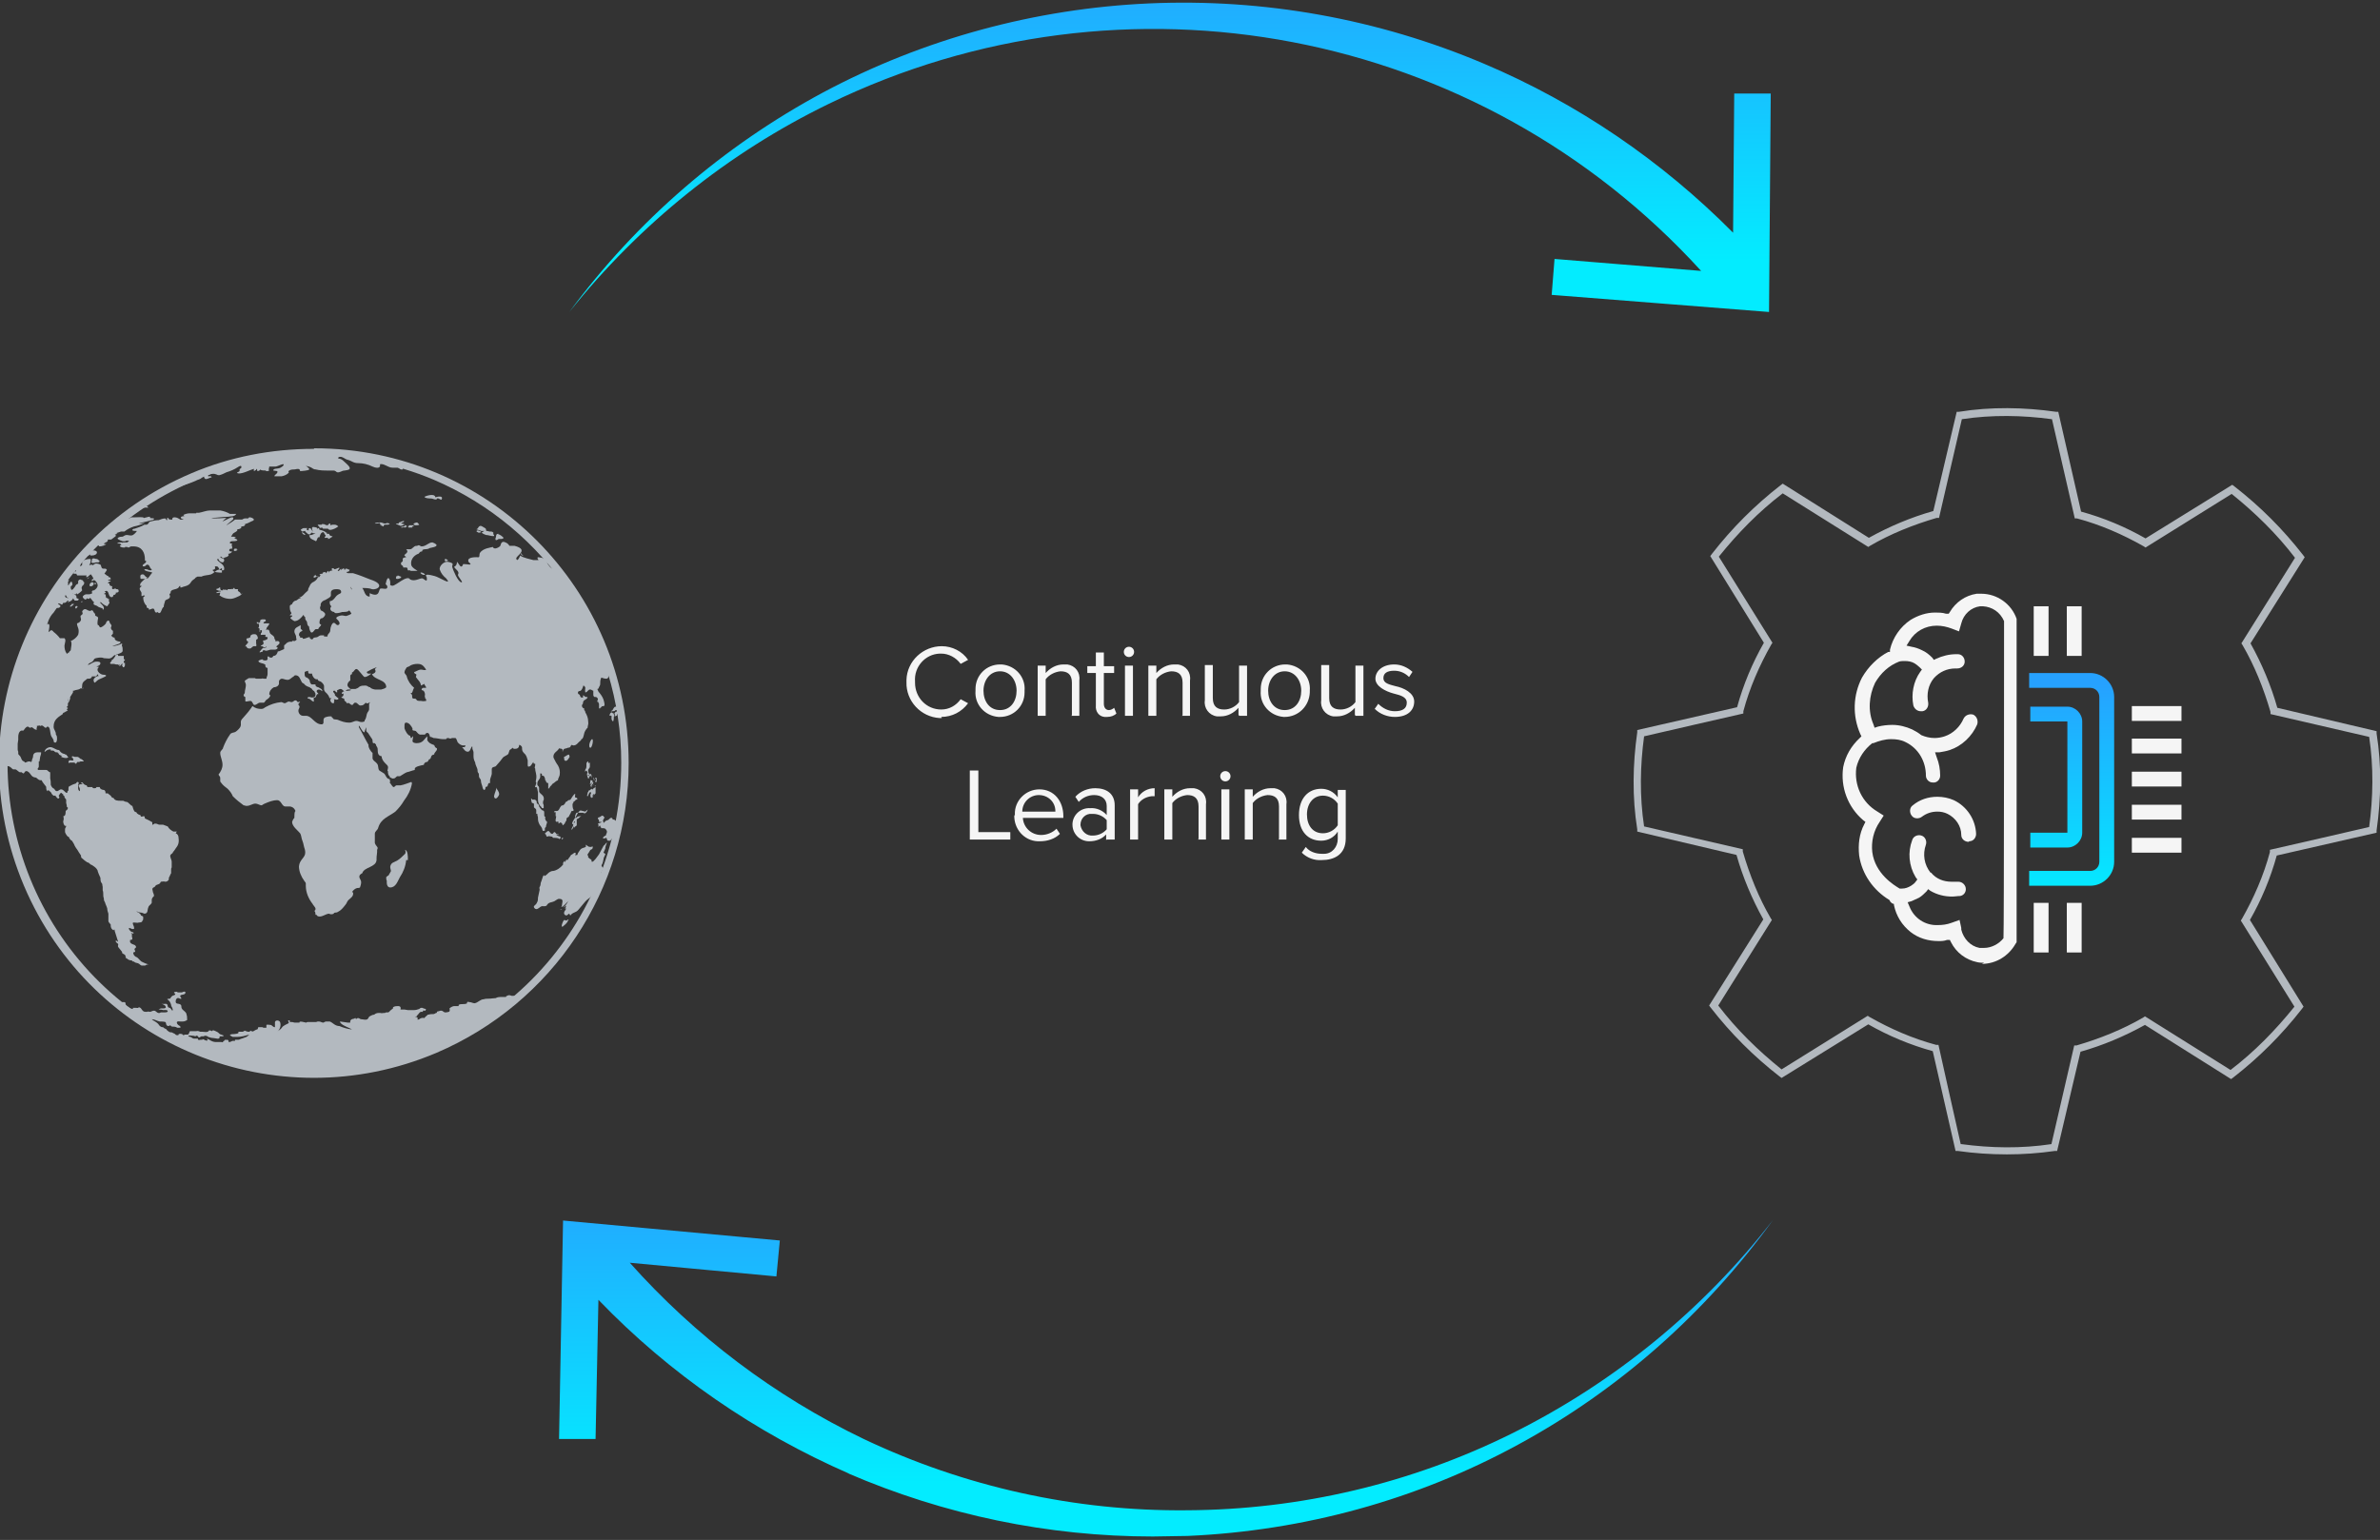 <?xml version="1.0" encoding="UTF-8"?>
<svg id="Layer_1" xmlns="http://www.w3.org/2000/svg" xmlns:xlink="http://www.w3.org/1999/xlink" version="1.1" viewBox="0 0 417.2 270">
  <rect x="0" y="0" width="417.2" height="270" fill="#333333" stroke="none"/>
  <!-- Generator: Adobe Illustrator 29.7.1, SVG Export Plug-In . SVG Version: 2.1.1 Build 8)  -->
  <defs>
    <style>
      .st0 {
        fill: none;
      }

      .st1 {
        fill: url(#linear-gradient2);
      }

      .st2 {
        fill: url(#linear-gradient1);
      }

      .st3 {
        fill: url(#linear-gradient);
      }

      .st4 {
        fill: #f5f5f5;
      }

      .st5 {
        fill: #b3b9bf;
      }

      .st6 {
        clip-path: url(#clippath);
      }
    </style>
    <linearGradient id="linear-gradient" x1="-109" y1="295.6" x2="-109" y2="294.6" gradientTransform="translate(23420.9 16610.3) scale(213 -55.5)" gradientUnits="userSpaceOnUse">
      <stop offset="0" stop-color="#26a1ff"/>
      <stop offset="1" stop-color="#03ecff"/>
    </linearGradient>
    <linearGradient id="linear-gradient1" x1="-109" y1="295.6" x2="-109" y2="294.6" gradientTransform="translate(23151.3 16013) scale(210.6 -54.2)" gradientUnits="userSpaceOnUse">
      <stop offset="0" stop-color="#26a1ff"/>
      <stop offset="1" stop-color="#03ecff"/>
    </linearGradient>
    <clipPath id="clippath">
      <path class="st0" d="M.5,133.7c0,30.1,24.4,54.6,54.6,54.6,30.1,0,54.6-24.4,54.6-54.6,0-30.1-24.4-54.6-54.6-54.6h0c-30.1,0-54.6,24.4-54.6,54.6Z"/>
    </clipPath>
    <linearGradient id="linear-gradient2" x1="-102.1" y1="295.4" x2="-102.1" y2="294.4" gradientTransform="translate(1881.9 11138.3) scale(14.9 -37.3)" gradientUnits="userSpaceOnUse">
      <stop offset="0" stop-color="#26a1ff"/>
      <stop offset="1" stop-color="#03ecff"/>
    </linearGradient>
  </defs>
  <g id="img_continous-learning">
    <path id="Union_33" class="st3" d="M148.9,258.4c-16.5-7.2-31.5-17.5-44-30.5l-.5,24.4h-6.4c0-.1.7-38.3.7-38.3l38,3.5-.6,6.3-25.7-2.4c11.5,12.9,25.4,23.4,41,30.9,17.7,8.4,37.1,12.7,56.7,12.5,19.8-.1,39.3-4.7,57-13.5,17.9-8.9,33.5-21.7,45.7-37.4-11.8,16.3-27,29.8-44.7,39.4-17.8,9.7-37.6,15.1-57.9,16-2,0-4.1.1-6.1.1-18.4,0-36.6-3.8-53.5-11.1Z"/>
    <path id="Union_32" class="st2" d="M144.3,16.2C161.9,6.8,181.5,1.5,201.4.6c20.1-.9,40.2,2.7,58.8,10.6,16.3,6.9,31.1,17,43.6,29.6l.2-24.4h6.4c0,0-.3,38.3-.3,38.3l-38.1-3,.5-6.3,25.7,2.1C259.3,4.8,197.1-7,145.3,18.2c-17.7,8.6-33.2,21.1-45.5,36.5,11.8-16,27-29.1,44.5-38.5Z"/>
    <path id="Path_14439" class="st5" d="M351.8,202.4c-2.9,0-5.8-.2-8.6-.6h-.4c0,0-4-17.5-4-17.5-4-1.1-7.8-2.7-11.3-4.7l-15.2,9.4-.4-.3c-4.5-3.5-8.5-7.5-12-12l-.3-.4,9.5-15.1c-2-3.6-3.6-7.4-4.7-11.3l-17.4-4.1v-.4c-.9-5.6-.8-11.4,0-17v-.4c0,0,17.5-4,17.5-4,1.1-4,2.7-7.8,4.7-11.3l-9.4-15.2.3-.4c3.5-4.5,7.5-8.5,12-12l.4-.3,15.1,9.5c3.6-2,7.4-3.6,11.3-4.7l4.1-17.4h.4c5.6-.9,11.4-.8,17,0h.4c0,0,4,17.5,4,17.5,4,1.1,7.8,2.7,11.3,4.7l15.2-9.4.4.3c4.5,3.5,8.5,7.5,12,12l.3.4-9.5,15.1c2,3.6,3.6,7.4,4.7,11.3l17.4,4.1v.4c.9,5.6.8,11.4,0,17v.4c0,0-17.5,4-17.5,4-1.1,4-2.7,7.8-4.7,11.3l9.4,15.2-.3.4c-3.5,4.5-7.5,8.5-12,12l-.4.3-15.1-9.5c-3.6,2-7.4,3.6-11.3,4.7l-4.1,17.4h-.4c-2.8.4-5.6.6-8.4.6ZM343.8,200.6c5.2.7,10.5.8,15.8,0l4-17.3h.4c4.1-1.2,8.1-2.8,11.7-4.9l.3-.2,15,9.4c4.2-3.2,7.9-7,11.2-11.1l-9.4-15.1.2-.3c2.1-3.7,3.8-7.6,4.9-11.7v-.4c.1,0,17.4-4,17.4-4,.7-5.2.8-10.5,0-15.8l-17.3-4v-.4c-1.2-4.1-2.8-8.1-4.9-11.7l-.2-.3,9.4-15c-3.2-4.2-7-7.9-11.1-11.2l-15.1,9.4-.3-.2c-3.7-2.1-7.6-3.8-11.7-4.9h-.4c0,0-4-17.4-4-17.4-5.2-.7-10.5-.8-15.8,0l-4,17.3h-.4c-4.1,1.2-8.1,2.8-11.7,4.9l-.3.2-15-9.4c-4.2,3.2-7.9,7-11.2,11.1l9.4,15.1-.2.3c-2.1,3.7-3.8,7.6-4.9,11.7v.4c-.1,0-17.4,4-17.4,4-.7,5.2-.8,10.5,0,15.8l17.3,4v.4c1.2,4.1,2.8,8.1,4.9,11.7l.2.3-9.4,15c3.2,4.2,7,7.9,11.1,11.2l15.1-9.4.3.2c3.7,2.1,7.6,3.8,11.7,4.9h.4c0,.1,3.9,17.4,3.9,17.4Z"/>
    <g id="Group_7519">
      <g class="st6">
        <g id="Group_7518">
          <path id="Path_14440" class="st5" d="M71.1,149.3c0,.1,0,.4-.2.5-.4.4-.8.8-1.3,1.1-.5.3-1.1.3-1.2,1.1,0,.3.2.7.1.8,0,0-.4.7-.4.7-.1,0-.3.2-.4.3,0,.2,0,.5.1.6,0,.1,0,.2,0,.4,0,.4.2.8.6.8,0,0,0,0,0,0,1,0,1.3-1.1,1.7-1.8.6-.9,1-1.9,1.1-3,0,0,.2,0,.3,0,0,0,0-.2,0-.2,0-.4,0-1.5-.5-1.6"/>
          <path id="Path_14441" class="st5" d="M86.6,139.5c0,.3.1.5.3.5s.5-.4.6-.7c0-.6-.4-.8-.5-1.2,0,.5-.3.9-.4,1.5"/>
          <path id="Path_14442" class="st5" d="M95.5,145.5c0-.2,0-.4.2-.5,0-.2.1-.5.2-.8,0-.2-.1-.2-.2-.3-.1-.2-.2-.4-.1-.7-.1,0-.2,0-.2-.3,0,0,0-.1,0-.2,0,0,0-.2,0-.2h0s0,0,0,0c0-.3-.1-.4-.3-.4-.3-.2-.4-.4-.6-.7,0-.2-.1-.4-.3-.5,0,0-.1,0-.1,0,0-.3,0-.6-.4-.7h-.4c0,0-.1-.2-.2-.2h0s0,0,0,.1c0,.2.1.7.2.7s.3,0,.3.2c0,.2,0,.3,0,.5,0,.2.4.2.4.6,0,.2,0,.4,0,.6,0,0,.2,0,.2,0,0,0,0,.2,0,.2,0,.1.1.3.1.4,0,.4,0,.7.2,1.1.1.3.3.4.5.8,0,0,.1.5.2.5,0,0,.3,0,.4-.2"/>
          <path id="Path_14443" class="st5" d="M97.4,142.4c0,.2,0,.5,0,.7,0,0,.1,0,.1,0,0,0,0,0,0,0,0,.3-.3,1,.1,1,0,0,.2-.1.3,0,0,0,0,.3,0,.3s0,0,0,0c.1,0,.3-.2.3-.2.2,0,.3.2.4.3,0,0,0,.2,0,.2.2,0,.2-.2.4-.3,0-.2.3-.5.3-.6,0,0,0-.1,0-.2,0-.2.2-.3.4-.4.1-.3.3-.5.4-.8,0,0,0-.1.1-.2,0,0,0,0,.1,0,.1,0,.2,0,.3-.2-.2,0-.3-.9-.2-1.1,0,0,0-.1.1-.1,0,0,0,0,0-.2.1,0,.3-.2.4-.3,0,0,0,0,0,0,0-.2.3,0,.3-.2,0-.4-.5-.1-.4-.5,0-.3.1-.4,0-.4-.2,0-.6.7-.8,1,0,.1-.3,0-.5.2,0,0,0,.1-.1.1,0,0,0,0-.2.1,0,0-.2.2-.1.2-.1.1-.2.3-.4.4-.1,0-.3,0-.4.2-.2.2-.3.8-.7.8-.2,0-.4-.1-.5.2"/>
          <path id="Path_14444" class="st5" d="M101.6,142.5c.2,0,.3,0,.5,0s.2.1.4.1c.2,0,.4-.3.5-.6,0,0,0,0,.1-.1h0c-.2.1-.4.3-.5.4,0,0,0,0,0,0l-.8-.2c-.3,0-.6.6-.8,1,0,.1-.2.2-.2.3-.2.3-.4.6-.5.9,0,.2,0,.2.2.2,0,.3-.2.6-.3.8,0,0,0,.2,0,.2.1,0,.4-.6.4-.7,0-.2,0-.3,0-.6,0-.1.1-.2.2-.2,0,0,0,0,0,0,0,.1-.1.2-.2.4,0,.2,0,.3,0,.5,0,0,0,.1,0,.2h.1c0-.2.3-.2.4-.4,0,0,0-.2,0-.3,0,0,0,0,0-.1,0-.2,0-.5,0-.7.3,0,.5-.4.8-.5h0c-.3,0-.6,0-.8.2h0c0,0-.1.1-.2.1-.2,0-.1-.3,0-.6.1-.4.3-.3.5-.3"/>
          <path id="Path_14445" class="st5" d="M97.9,147c.1,0,0,.1.2.1,0,0,.1-.1.2-.2,0,0,0,0-.1-.2s-.2,0-.3,0c0,0,0-.2,0-.2-.2,0-.3,0-.4-.2,0,0,.4,0,.5-.1h0c-.1,0-.2,0-.4,0-.2,0-.2-.3-.4-.3s-.2.3-.4.3c-.4,0-.4-.5-.7-.5,0,0-.1,0-.2.1,0,0,0,0,0,0,0,0-.4.3-.4.4.2,0,.2.2.3.4s.3,0,.4,0c.2,0,.4.1.6.1.1,0,0,.2.2.2.4,0,.8,0,1.1.2,0,0,0-.2,0-.2"/>
          <path id="Path_14446" class="st5" d="M98.5,146.9s0,0,0,0v.2c0,0,0,.1,0,.1,0,0,.1,0,.2-.2,0,0,0-.1,0-.1"/>
          <path id="Path_14447" class="st5" d="M109,145.3c-.2-.2,0-.7-.2-.8,0,0-.1,0,0-.2-.1,0-.1-.2-.3-.2-.3,0-.5-.1-.7-.3h0s0,0,0,0c0,0,0,0,0,0,0,0,0,0,0,0,0,0-.1,0-.1-.1-.1,0-.2,0-.3,0,0,0,0-.3-.2-.3,0,0-.1,0-.1,0-.2,0-.4.4-.6.4-.1,0-.3.1-.4.2,0,0-.3.3-.3.3s-.1-.3,0-.3c-.1,0-.2,0-.1-.1,0-.2.2-.4.3-.6-.2,0-.2-.3-.4-.3s-.4.3-.6.3c0,0-.2,0-.2.2,0,.2.2.1.2.4,0,0,0,.1,0,.2,0,0,0,0,.1,0,.1,0,.3,0,.4,0h0c-.2.2-.5.2-.7.3,0,.1.1,0,.1.2s0,.2,0,.4c0,0,0,0,0,0,0,0,.2-.2.3-.3,0,0,0,0,0,.2.2,0,.1.4.3.3.2,0,.4,0,.6.1,0,0,.3.3.3.5,0,.3-.2.5-.2.7,0,0-.4.1-.5.4,0,.1,0,.1.1.1h.2c0,0,.2-.1.2-.1.3,0,.1.5.4.5.1,0,.3,0,.4,0,0-.1.2-.2.3-.4.2-.1.4-.4.7-.4.4,0,.4.5.4.8,0,0,0,0,0,.1,0,.2,0,.4.2.4,0,0,.2,0,.3,0,0,0,0,.2.1.2h0c0-.1.2-.2.3-.3,0,0-.2,0-.2,0,0,0,0-.2,0-.2,0,0-.1,0-.1,0s0-.2,0-.2c0,0-.2,0-.2-.2,0-.2.1-.3,0-.5,0-.1,0-.3,0-.4,0-.2.3,0,.4-.3.2-.4-.2-.2-.2-.3"/>
          <path id="Path_14448" class="st5" d="M99.2,161.4s-.3-.2-.4,0c-.2.3-.5,1.1-.2,1.1.4-.3.7-.6.9-.9,0-.1.1-.2.2-.4-.1,0-.3.1-.4.2"/>
          <path id="Path_14449" class="st5" d="M98.2,159.5c0,.1.1,0,.3,0,0,0,0-.1-.3,0"/>
          <path id="Path_14450" class="st5" d="M105.4,154.3c-.1-.4,0-.8.2-1.1-.1,0-.3,0-.2-.2.1-.2.2-.4.3-.7,0-.3-.4-.4-.2-.7s.2-.6.3-1c0-.3.4-.8.3-.9,0,0-.2-.1-.3-.2,0-.1.2-.4.3-.7,0-.4.2-.7.3-1.1-.3.2-.3.4-.6.6-.3.5-.5,1-.8,1.5-.3.4-.9,1.3-1.2,1.3-.2,0,0-.3-.2-.4-.2-.1-.3-.2-.5-.4,0,0,0-.3,0-.3s-.2,0-.1-.2c.2-.3.4-.6.5-.8.1,0,.3-.1.4-.3,0-.1,0-.3,0-.3-.1,0-.2.1-.4.1-.4,0-.5-.2-.8-.4,0,.2,0,.2,0,.4,0,0-.2,0-.2.1-.2,0-.7.2-.8.4s-.3.4-.4.6c0,.1-.1.3-.2.4,0,0,0-.1,0-.1-.1,0-.2,0-.3.2.1-.3.2-.6,0-.6-.2,0-.4.3-.7.4-.2.4-.4.5-.6.9,0,0-.1,0-.2-.1-.1.2-.2.4-.3.5,0-.1,0-.2,0-.3-.1.1-.2.2-.3.4v.3c-.5.6-1.1,1-1.7,1.1-.3,0-.5.1-.8.3-.2.2-.6.6-.8.6,0,0,0-.1,0-.2,0,0-.1.1-.2.2-.1.3-.2.6-.3.9-.2.4-.1.6-.2.8,0,0,0,.1,0,.2,0,0,0-.1,0-.2,0,0,0,.1-.1.2-.1.2,0,.3,0,.5-.1.6-.2.8-.3,1.4,0,.3,0,.6-.2.9-.1.3-.4.4-.5.6s.2.5.4.5c.4,0,.7-.5,1-.5,0,0,.2-.1.2,0,.2,0,.4,0,.6-.1.4-.7.8-.5,1.4-.8.2-.1.4-.3.7-.4.3,0,.7,0,.7.4,0,.3-.1.5-.1.8,0,0-.2.2,0,.2.2,0,.8-.7,1.1-1-.1.2-.5.9-.8,1,0,0,0,.1,0,.1.1,0,.3-.3.4-.3,0,0,0,0,0-.1,0,0,0,.2,0,.3,0,.1-.1.2-.2.3,0,0,0,0,0,0,0,0,.2,0,.2-.1,0,0,0,0,0,0,0,.2,0,.3-.2.5-.3.5,0,.8.3.8.2,0,.3-.3.5-.3,0,0,.1.3.2.3.4-.6.9-.4,1.4-1h0c.3-.4.7-.8,1-1.2.3-.4.7-.7,1.1-1,.1-.1.1-.2.3-.3l.3-.4c.3-.3.5-.6.8-.9.3-.5.6-1,.8-1.5,0,0,0,0,0,0"/>
          <path id="Path_14451" class="st5" d="M105.8,160.8c0,0-.2,0-.3.1,0,0,0,0,.1-.2,0,0,0,0,0-.1-.2.1-.4.2-.6.4,0,0,0,0,0,0-.1,0-.2,0-.3.2,0,0,0,0-.1.1,0,0-.4.3-.4.3-.3.2-.5.3-.8.4,0,0-.2,0-.3.2-.3.2-.6.4-.9.7,0,0,0,0,0,0,0,0,.1.2.2.2s0,0,.1,0c.2,0,.4-.2.5-.3,0,0,.8-.7,1-.8,0,0,.3,0,.4,0,.1-.1.1-.2.3-.4.3-.2.6-.4.9-.6,0,0,0,0,.1-.2,0,0,0,0,0,0"/>
          <path id="Path_14452" class="st5" d="M108.5,159.2c-.2,0-.3.1-.5.2-.3,0-.2-.2.1-.5,0,0,0,0,0,0,0,0-.2,0-.2.1h0c0-.1.1-.3.2-.4,0,0,0,0,.1,0,0,0,0-.1,0-.2,0-.1-.2-.1,0-.3-.2.3-.5.7-.3.8,0,0-.1,0-.2.1,0,.1,0,.1-.1.2h0c0,0-.1.2-.2.2-.2.2-.4.4-.6.5-.1,0-.2.1-.3.2-.2.2.3,0,0,.3-.1.1-.3.2-.5.4,0,0,0,.2,0,.1.3-.1.5-.3.8-.5.1,0,.3-.2.4-.3,0,0,0,0,0-.1.1,0,.2-.2.4-.2,0,0,0,0,0,0,0,0,0,0,0,0,.3-.2.5-.5.8-.7,0,0,0,0,0,0"/>
          <path id="Path_14453" class="st5" d="M104.4,137.7c0,.1,0,.3-.1.4,0,0-.2,0-.3.2,0,0-.1,0-.2.2h0c0,0,0-.2-.1-.2s-.2.3-.5.3c0,.1-.1.3-.2.4,0,0,0,.1,0,.2,0,0-.2.4,0,.4.1,0,.2-.5.4-.7,0,0,0,0,0,.1,0,0,0,0,0,0,0,0,0,0,0,0,0,0,0,0,0-.1h.2s0,.1,0,.2c0,0,0,.1-.1.2,0,.3,0,.5.1.5,0,0,0,0,.1,0,0,0,0,.1,0,.1,0,0,.2,0,.2-.2,0-.2,0-.2,0-.3,0,0,0-.1.2-.2,0,0,0,0,0,.1h0c0,0,0,.3,0,.3,0-.3.2-.4.3-.5,0-.4,0-.8,0-1.2,0,0,0-.1-.2-.1"/>
          <path id="Path_14454" class="st5" d="M102.8,135.1c0,0,.2.3.2.3s0,0,0-.1h0v.2c0,0-.1.1-.1.2,0,0,0,.2.1.2s.1,0,.2,0c.2,0,.1.3.3.3,0-.1,0-.2,0-.3,0,.1.3.3.3.5,0,0,0,.1,0,.1s0,0,0,0c0,0,0,0,0-.1,0,0-.1,0-.1-.2,0,0,0,0,0,0,0,0,0,0,.1-.2,0,0,0,0,0,0,0,0,0,.1-.1.1,0,0,0-.4-.2-.4,0,0-.1,0-.2.1,0,0,0,0,0,0-.1-.2-.2-.5-.2-.7,0-.3.3-.4.3-.7,0-.3,0-.5,0-.7,0,0,0,0,0-.1,0,0,0,0,0,0,0,0,0,.2-.2.2-.1,0,0-.3-.2-.3,0,0-.1.2-.2.3,0,.2,0,.3,0,.5,0,.2,0,.3-.1.5-.1,0-.1.3-.2.5"/>
          <path id="Path_14455" class="st5" d="M104.6,136.4c0,0-.2,0-.2,0,0,0,0,0-.1,0,0,.1.2.2.2.5,0,0,0,0,0,0s0,0-.2,0c0,0,0,0,0,0s0,.2.1.2h0c0,.2,0,.3,0,.3h0s0,0,0,0c0,0,0-.2,0-.3h.2c0,0,0-.1,0-.2,0,0,0-.1,0-.1,0,0,0-.2,0-.2h0s0-.1,0-.2"/>
          <path id="Path_14456" class="st5" d="M103.5,136.8s0,0,0,0c0,0,0,0,0,0,0,.1,0,.4-.1.7.1,0,.4-.2.5-.5,0-.1-.2-.2-.2-.2"/>
          <path id="Path_14457" class="st5" d="M103.8,137.2c0,0-.2.4-.2.4,0,0-.1,0-.1,0,0,.1,0,.3.2.4,0,0,0,0,0,0,0,0,0,0,0-.2,0-.2.2-.3.3-.5,0,0,0-.2-.1-.2"/>
          <path id="Path_14458" class="st5" d="M103.7,137.8h0c0-.2.2-.3.3-.6,0,0,0,0-.1,0,0,.2-.1.4-.2.6"/>
          <path id="Path_14459" class="st5" d="M104.1,137.6c0,0,0,0-.1,0,0,0-.1.1-.2.2,0,0,0,0,0,0,0,0,.2-.1.3-.3"/>
          <path id="Path_14460" class="st5" d="M104.1,136.8c0-.2,0-.2,0-.4h-.1c0,0,0,.1,0,.2,0,0,.1,0,.2,0,0,0,0,.2,0,.2"/>
          <path id="Path_14461" class="st5" d="M103.2,136.5s.1-.2.1-.3c0-.2-.1-.2-.3-.3h-.1s.2.6.2.6"/>
          <path id="Path_14462" class="st5" d="M103.4,136s0,0,.1,0c0,0,0,0-.1,0"/>
          <path id="Path_14463" class="st5" d="M103.8,129.6c-.2,0-.5.7-.5,1,0,.3,0,.5.2.5.3,0,.6-1.5.3-1.5"/>
          <path id="Path_14464" class="st5" d="M99.8,132.6c0-.1,0-.3-.1-.3-.2,0-.7.4-.8.4s0,.2,0,.3c0,.2,0,.4.3.4s.6-.6.7-.8"/>
          <path id="Path_14465" class="st5" d="M106.8,125.3c0,0,0,.2.2.2s0,0,.1,0c0,0,0-.1,0-.2,0,0,0,.2.1.2,0,0,0,.2,0,.3,0,0,0,.2,0,.3,0,0,.1.3.2.3,0,0,0,0,0-.1,0,0,0,.2,0,.2.2,0,.2-.6.2-.9,0,0,0,0,.1,0,0,0,0-.1,0-.2,0,0,0,0-.1-.1,0,0,0-.1,0-.2-.2,0-.3-.2-.4-.2s-.4.3-.3.5"/>
          <path id="Path_14466" class="st5" d="M108,125.5c.2,0,.2-.3.2-.4,0,0,.1.1.2.1.1,0,.2-.6-.1-.6-.2,0-.2.3-.4.2,0,0-.1.2-.2.3,0,0,0,.1.1.2,0,0,0,.3.1.3"/>
          <path id="Path_14467" class="st5" d="M109,123.3c-.1,0,0,.6-.3.6-.3,0-.6,0-.8,0-.3,0-.4.5-.6.7,0,0-.2,0-.2.1s.1,0,.2,0c.2,0,.5,0,.6-.2,0,0,.2,0,.3,0,0,0,0-.1.1-.1.2,0,.3.1.4.2,0,0,0,.2,0,.3,0,0,0,.1,0,.1,0,0,.1.1.2.2,0-.2.1-.5.2-.5,0,0,0,0,.1,0,0,0-.1-.2-.2-.3,0,0,0-.1,0-.1.1,0,.2.3.5.3.1,0,.2-.1.2-.2h.1s0,0,0,0c0-.3.1-.3.3-.4,0,.1,0,.1,0,.3.1,0,.1-.3.2-.4,0-.1-.1-.2-.2-.3,0-.2,0-.3,0-.5,0-.2-.3-.8-.1-.8,0,0,0,0,.1,0,0,0,0,0,0-.1,0-.2.1-.3,0-.6,0-.3-.3-.4-.4-.7,0-.1,0-.3-.2-.4,0,0-.1-.1-.2,0,0,0,0,.2,0,.2,0,0,0,0,0,0,0,.2-.2,0-.2,0-.2,0-.2.5,0,.7,0,0,0,0,.1.2.2.5,0,1.1-.3,1.5-.1,0-.1.3-.3.2,0,0,0,0,0,0,0,0,0-.1,0-.2,0,0,0,.5-.1.5"/>
          <path id="Path_14468" class="st5" d="M109.3,119.2c0,.1-.1.3,0,.5,0,0,0,.1.1.2,0,.1,0,.3.1.4h0c0-.1.2,0,.2-.3,0,0-.3,0-.3-.3-.1-.3.2-.1.3-.1,0,0,0-.1,0-.1.3.2.4.2.7.4,0-.2,0-.7.2-.6.1,0,.3,0,.3-.2-.1,0-.2-.1-.3-.2,0,0,0-.1,0-.2-.1,0-.2,0-.3,0-.5,0-.9-.6-1.4-1,0,0,0,.2,0,.2,0,0,.1.1.1.2,0,.2.3,1,0,1,0,0,0,0-.1,0,0,0,0,0,0,0,0,0,0,0-.1,0,0,0,0,0,0,.1"/>
          <path id="Path_14469" class="st5" d="M110.9,118.6c0,0,0,.2,0,.2.1,0,.2-.3.2-.4,0,0,0,0,0,0,0,0-.2.2-.2.3"/>
          <path id="Path_14470" class="st5" d="M111.1,118.3h0s0,0,0,0c0,0,0,0,0,0"/>
          <path id="Path_14471" class="st5" d="M107.2,112.3c-.2-.3-.4-.5-.6-.8h0c0,.1.1.3.2.4,0,0,0,.1,0,.2-.1,0,0,.5.2.9.1.3.4.4.5.7.2.4.3.7.5,1.1,0,.2,0,.3.2.6,0,.2.2.3.3.5.1.3.2.5.3.8,0,.2.1.4.2.5.1,0,0-.4.1-.4,0,0,0,0,.1,0,0,0,.2.2.2.2,0,0,0,0,0,0-.2-.3-.6-.5-.8-1-.2-.5-.5-1.1-.1-1.1.2,0,.3.1.4.2-.3-.4-.6-.8-.9-1.3-.1-.2-.2-.3-.3-.5,0-.1-.1-.3-.2-.4-.1-.2-.3-.5-.4-.7"/>
          <path id="Path_14472" class="st5" d="M70.7,99.5s.4,0,.5,0c.3,0,.2.3.3.5,0,0,.3,0,.4,0,0,0,0,0,.1.1.4,0,.8,0,1.2,0,0,0,0,0,0,0-.4-.3-.9-.5-1.1-1-.2-.9.4-1.7,1.2-2,.2,0,.2-.4.6-.4.2,0,.1-.3.2-.3.4-.2.8,0,1.2-.3.3-.1,1.4-.2,1.2-.6-.2-.2-.4-.3-.7-.4-.7,0-1.1.7-1.9.7-.2,0-.3-.2-.5-.2-.3,0-.2.2-.4.1-.5,0-.7.6-1.1.6-.2,0-.3,0-.6,0,0,0-.1,0-.1,0,0,0,0,0,0,0,0,0,.1.1.2.3.1.4-.6.6-.5.8,0,.1.2.1.3.3-.2,0-.7.1-.6.4,0,0,0,.1,0,.2,0,.3-.4.2-.3.6,0,.2.3.3.3.3"/>
          <path id="Path_14473" class="st5" d="M73.2,100.1h0s0,0,0,0h0"/>
          <path id="Path_14474" class="st5" d="M113,101.9c-1.6-.7-3.3-1.2-5-1.5-.3,0-.5,0-.3.3,1.6,1.3-.5,0-.7,0-.8,0-1.6,0-2.4-.1-.4-.6-1.1-.9-1.8-1-.3,0-.7.2-1.1,0-.3-.2-.6-.5-.9-.7-.6-.3-1.3-.4-1.9-.5-.6,0-.4.5-.1,1-.4,0-.9,0-1.3,0-.2,0-.4-.3-.7-.3,0,.2.2.6.1.6-.3,0-.9-.7-1-1.1,0,0,.2-.7-1.5-.9-.2,0-.3.1,0,.5h-.9c-.3-.1-1.9-.4-2.3-.8-.6,1.4-.7.5-.7.5,0-.5,2.3-1.5-.3-2.2-.3,0-.6,0-.9,0-.2-.4-.6-.6-1-.7-.5,0-.5.5-.6.7-.1.2-1.1.8-1.3.2-.3.1-1.8.2-2.3,1.1-.1.2,0,.7-.2.7-.4,0-2-.1-1.8.7,0,.2.3.3.4.5-.2.2-.4,0-1.3,0-.4,1.1-.8-.2-1.1-.4,0,.4-.1.7-.5.9.2.4,1,.8.7,1.3-.2.3,1,1.4.6,1.4-.6,0-1.5-2.2-1.6-2.6-.2-.5.6-.7-.8-1-.7-.1-1.6.8-1.4,1.4.2.6.6,1.1,1.1,1.5,1.2,1.4-1.2-.2-2-.4-2.2-.6-1.4.1-1.4.2.2,1.2-.5.2-.8.2-.5,0-1.3.6-2.1.2-.5-.9-2.5,1.1-3.1,1.1-.2,0-.5-.1-.4-.3.1-.6-.4-2-.8,0,0,.1.3.2.3.5,0,.6-.8.2-1.2.3s0,1.7-1.9.8c0,.2,0,.4,0,.6-.9,0-.9-1.1-1.3-1.5.6,0,1.2,0,1.7.2.9.2,2.5-.8-.3-1.7-1-.4-2-.8-3-1.1-.1,0-.3,0-.4,0,0,0-.4,0-.5,0,0,0-.1,0-.3-.2.3-.1.5,0,.6-.4-.2,0-.4-.2-.6-.2-.1,0-.2,0-.2.2-.2,0-.2-.1-.2-.3-.2.1-.4.2-.5.4,0,0,0-.2,0-.3-.2.1-.3.5-.6.4,0-.2.3-.3.3-.5s-.6.2-.8.2c-.1,0-.2-.1-.3-.2,0,0-.3.1-.3.2,0,0,.1.1.2.2-.3.1-.5,0-.7.4,0,0,0-.2,0-.3-.3,0-.3.4-.5.4,0,0,0-.1,0-.2-.2,0-.5,0-.6.2,0,0,0,0,.1.1,0,0-.2,0-.3,0-.1,0-.3.1-.3.2,0,0,.2,0,.2,0,0,0-.2.4-.3.4-.2,0-.3-.2-.5-.2,0,0,0-.2,0-.3,0,0,0,.1-.1.2,0,0,0,0-.1,0-.1,0-.2,0-.2.2,0,0,.2,0,.2,0-.1,0-.2.1-.3.2.4,0,.5-.2.9-.3-.1.4-.4.8-.8,1-.3.1-.6.4-.7.7,0,0-.2.4-.2.4-.1,0,0,.5-.3.6-.5.4-.7.9-1.4,1.1.1,0,.2,0,.4.1-.6,0-.6.3-.9.4-.3,0-.6.3-.7.6,0,.1-.4.1-.4.4,0,.4,0,.8.3,1.2,0,.1-.3.3-.3.4.1,0,.3,0,.4,0v.2c0,0-.3.1-.3.3.2.2.5.4.7.5.7,0,1.2-.6,1.6-1.1.1.2.1.3.3.4,0,0,0,.2,0,.2,0,.3.2.4.3.6.1.4,0,.6.4.9,0,0,0,.1,0,.2s.2.8.4.8c.4,0,.5-.6.8-.6h.4c0-.3.4-.4.5-.8-.1,0-.3-.1-.3-.3,0-.4.1-.8.4-.8.2,0,.6-.4.6-.7,0-.3-.5-.6-.8-.7,0-.1,0-.2-.1-.3,0-.1,0-.2,0-.3.2-.1,0-.4.2-.7.2-.3.4-.4.7-.5.3-.2,1.1-.5,1-.9,0,0,0-.2,0-.4,0-.4.4-.6.9-.6.4,0,.9,0,.9.5,0,.3-.4.3-.6.5-.4.2-.7,1.1-1.4,1.1,0,.1,0,.2,0,.3,0,.2.1.5.3.6,0,0-.2.2-.2.4,0,.4.4.6.7.6,0,.2.2.2.4.2.3,0,.7-.1,1-.2.3,0,1.1,0,1.2-.3.2.2.3.4.4.6-.3.2-.6.3-.9.4-.3,0-.5-.1-.8-.1s-1.2.3-.9.6c.9.8.4,1.1.2,1.1-.3,0-.4-.4-.7-.4-.3,0-.6.8-.6,1.2,0,.7-.5.6-.5,1.2-.2,0-.4,0-.6,0,0,0,0-.1,0-.2-.2,0-.4,0-.6,0-.2,0-.5.3-.6.3-.2.1-.5,0-.7.2,0,0,0,.2-.3.2-.1,0-.2-.2-.3-.2,0,0,0,0,0-.2-.4,0-.7.3-1.2.3,0,0,0-.1-.1-.2-.2,0-.2,0-.4,0,0,0,0,0,0-.2,0,0-.2-.1-.2-.3,0-.3.2-.5.4-.6,0,0,.2,0,.2-.2h0c-.1-.1-.3-.2-.3-.3,0-.2,0-.3,0-.4v-.2c-.4.3-1.1.4-1.1,1.1,0,.4.3.6.3,1,0,.1,0,.3.1.4,0,.1-.3.3-.4.3-.2,0-.3-.1-.4,0,0,0,0,.2-.1.1-.1,0,0,0-.2,0-.3,0-.7.2-.9.5,0,0-.2.1-.2.2,0,.2,0,.4,0,.6-.3.1-.6.3-.9.4,0,0-.2,0-.2,0-.1.4-.3.8-.8.8,0,.1-.2.3-.3.3-.2,0-.4,0-.5-.2h-.2c0,.2,0,.5,0,.5h0c-.1.2-.3.2-.4.2-.1,0-.4,0-.5-.2-.2,0-.7.2-.7.3,0,0,0,0,0,0,0,.3.7.4,1,.5,0,0,0,.1.2.1,0,.3,0,.6.4.6,0,.1,0,.1,0,.3,0,0,0,.2,0,.3,0,0,0,0,0,0,0,.1,0,.4,0,.5,0,.3-.2.5-.2.8,0,0-.3,0-.4,0-.2,0-.3-.1-.5,0h-.8c-.1,0-.2,0-.3-.1h-.8c0,0-.2,0-.3,0,0,0-.7.4-.7.5,0,.2.2.4.2.7,0,.5-.2.9-.2,1.4,0,.1-.2.2-.2.4,0,.1.1.3.3.3v.7c0,0,0,.1.1.1,0,0,0,0,0,0,.3,0,.5-.1.8-.1.4,0,.4.7.7.7.4,0,.6-.4,1-.4.2,0,.4,0,.5,0,0,0,0,0,0,0,.3.1.4-.4.6-.5.3-.2.6-.4.7-.8-.1,0-.2-.1-.2-.2,0-.5.4-1,.8-1.2.4,0,.8-.2.9-.6,0-.1,0-.3,0-.4,0-.3.3-.5.5-.5.3,0,.6.2,1,.2s.6-.3.9-.5c.2,0,.2-.3.5-.3.7,0,.8.7,1.1,1.2,0,.1.3.2.4.3.2.3.6.5,1,.6,0,.1.3.2.3.2.1.2.3.4.5.5,0,.2.2.2.2.5,0,.2,0,.5-.3.5,0,0,0,.1.2.1.2,0,.2-.4.4-.6,0,0,.2,0,.2,0,0-.2-.3-.3-.3-.5,0-.2.2-.3.4-.3.3,0,.4.2.6.3,0-.4-.4-.5-.7-.7-.1,0-.5-.1-.5-.4,0,0,0,0,0-.1-.3,0-.4,0-.7,0-.2-.2-.3-.4-.3-.6,0-.2-.2-.4-.5-.6-.2,0-.4-.2-.4-.5,0-.1,0-.2,0-.3,0,0,0,0,0-.1,0-.2.4-.2.6-.3,0,.1,0,.5.2.5h.5c0,.4.4,1,.8,1h.2c0,.3.3.3.5.4s.6.5.6.8c0,.2,0,.3,0,.5,0,.4.3.6.5.8.2.2.3.4.4.6,0,0,0,.2.1.2h.3c0,0-.2.2-.2.3,0,.3.2.6.5.6h.2c-.2,0,0-.3,0-.4,0-.1,0-.2-.1-.3h0c.1,0,.3,0,.5.1h0c0-.1.2,0,.3-.1,0,0,0-.1,0-.2-.1,0-.6-.5-.6-.5s0-.1,0-.2l-.3-.4c0-.1,0-.2.2-.2.2,0,.2.3.5.3,0-.1,0-.3,0-.4.2,0,.3-.2.6-.2.3,0,.5.4.7.4s.3-.2.5-.3c.2,0,.3,0,.4,0,0,0,.2,0,.2,0-.1-.2-.6-.4-.6-.8,0-.3.2-.6.5-.8,0-.2,0-.3,0-.5,0-.1,0,0,0-.3,0-.2.2-.3.3-.3,0,0,0-.2,0-.3.4-.1.4-.6.8-.6.3,0,1.2,1.4,1.4,1.4.4,0,.8-.3,1.2-.6,0,0-.5,0-.5,0-.2,0-.3-.1-.3-.3.5-.3,1.1-.6,1.7-.8,0,.1-.2.2-.3.3,0,.1.5.6-.5.9.5,1.1,2.5.9,2.5,2.3,0,0,0,0,0,0h0c-.2.2-.5.3-.9.4h-1c-.2,0-.9-.2-.9-.4-.4,0-.4-.3-.9-.3-.3,0-.7,0-1,.2-.2.2-.4.3-.7.4h-.5c0,0-.4,0-.4,0,0,.1.1,0,.1.2-.3.2-1.6,0-1.6.6,0,.1.2,0,.3,0,0,0,0,0,0,.2,0,.3-.2.3-.4.5.2.1.4.1.6.3-.2.2.3.5.4.6,0,0,0,0-.1.1h.2c.3-.2.5.3.8.3s.2-.4.6-.4.5.5.9.5c.5,0,.6-.2.9-.5,0,0,.2.2.4.1.1,0,.2-.1.3-.2,0,0,0,.1,0,.2,0,0-.1,0-.1.2,0,.2,0,.5,0,.8,0,.4-.3.5-.4.9s-.1.6-.3,1c0,0-.1,0-.1.2,0,0,0,.2,0,.2,0,0,0,0,0-.1-.2,0-.2.1-.5.1-.4,0-.6-.2-.9-.2-.5,0-.7.3-1.3.3-.7,0-1.3-.2-2-.5-.3-.1-.7,0-.8-.2,0-.1-.3-.2-.3-.4h-.4c-.5.1-1,.1-1,.7v.4c0,.2-.2.3-.3.3-1.3,0-1.7-1.5-2.8-1.5h-.5c-.4,0-.8-.4-.8-.9,0-.3.2-.4.2-.7,0-.2-.2-.2-.2-.4,0-.2.2-.2.3-.5-.1,0-.2.1-.3.1-.3,0-.2-.3-.5-.3s-.4.3-.7.3c-.2,0-.3-.1-.5-.1s-.5.3-.7.3-.4-.2-.6-.2c-1,.1-1.9.4-2.8.9-.2.1-.3.3-.7.3-.5,0-1.1-.1-1.5-.5-.2.1-.2.3-.4.5h0c-.4.6-1,1.2-1.5,1.8-.4.5,0,.8-.3,1.4-.2.3-.5.6-.8.8-.3.2-.8.1-1,.5-.5.7-.9,1.5-1.2,2.3,0,.3-.5.5-.5.9,0,.7.4,1.3.4,2.1,0,.6-.3,1.2-.7,1.7.1.3.3.3.3.6,0,.2,0,.3,0,.6h0c0,.1.1.1.2.3.3.4.7.7,1.1,1,.4.4.7.8.9,1.3.6.6,1.2,1.1,1.9,1.6.2,0,.3.1.5.1.7,0,1-.4,1.6-.4.3,0,.8.3,1,.3s.3-.2.6-.3c.7-.3,1.4-.6,2.2-.6.7,0,.8,1.1,1.4,1.1h.7c.5,0,.9.3,1.1.8-.2.1-.2.7-.2.9s0,.1,0,.3c-.2.2-.3.4-.4.7,0,.8,1,1.5,1.4,2,.2.3.2.7.3,1,.2.5.3.9.4,1.4.1.3.2.6.2,1,0,.9-1,1.2-1.1,2.4,0,.9.4,1.8.9,2.5.1.2.3.3.3.5,0,.1,0,.3,0,.4,0,1.2.5,2.3,1.2,3.2,0,.1.5.6.5.8,0,.2,0,.3-.2.4.2.2.2.5.2.7,0,0,0,0,.2,0,0,.2.3.3.5.3.6,0,1-.4,1.6-.5.2,0,.2.1.4.1s.3,0,.5-.1c0-.3.4-.1.7-.3.6-.3.9-.7,1.3-1.2.3-.3.3-.7.7-1,.2-.2.7-.5.7-1,0-.1,0-.3-.2-.3.2-.3.5-.6.9-.7.1,0,.4,0,.5-.1.1-.3.2-.6.2-.9,0-.5-.4-.7-.3-1.1,0-.2.3-.4.5-.5.3-1.1,2.4-1,2.5-2.3,0-.1,0-.2,0-.3,0-.5.1-.8.1-1.1,0-.1,0-.3,0-.4,0,0,.1-.2.1-.3,0-.3-.6-.6-.5-1.2,0-.5,0-.8,0-1.3,0-.5.5-.6.6-1.1.5-1.6,1.8-1.9,3-2.8.6-.6,1.1-1.2,1.5-1.9.7-.9,1.2-1.9,1.4-3,0-.1,0-.2-.1-.3-.6.2-1.3.5-1.9.6-.3,0-.4,0-.7,0-.2,0-.3.3-.5.3s-.5-.6-.7-.8c.2-.2,0-.3,0-.6-.6,0-.7-.8-1-1-.3-.2-.5-.3-.8-.5-.3-.3-.1-.8-.4-1.2-.3-.4-.6-.4-.8-.9,0-.3,0-.7,0-1-.3-.2-.8-1-.7-1.4-.6-1-1.1-2.1-1.7-3.1v-.3c.3.3.6,1.2,1,1.2,0-.2.2-.7.3-.9,0,.2,0,.4,0,.6,0,.2.2.3.3.4.2.3.4.6.6.9.1.1.2.3.2.4,0,.1,0,.4.1.5,0,0,.3,0,.3,0,0,0,.1.2.2.2,0,.4.3.4.3.9,0,.7.1,1.1.7,1.2,0,.5.3.9.7,1.3.2.2.5.4.4.8,0,.2-.2.5,0,.5,0,.3,0,.7.3.9.1.2,0,.2,0,.2.2,0,.4.2.5.2,0,0,0,0,.1,0,.4,0,.4-.2.7-.4h.5c.2-.1.9-.6,1.2-.7.5-.1.9-.3,1.4-.4,0,0,0-.1,0-.2,0-.4,1.1-.6,1.6-.7,0-.3.3-.5.5-.5.3,0,.3-.5.5-.5.2,0,.2-.3.3-.5s.3-.3.5-.3c0-.4.5-.6.5-1,0-.2-.2-.1-.3-.3h0c-.1,0-.1-.4-.3-.4-.5-.2-.8-.3-1.1-.8v-.7c-.6.5-.7,1.2-1.9,1.2-.3,0-.7-.1-.7-.4,0-.2.1-.4.1-.6,0,0,0-.1,0-.2-.2,0-.1.3-.4.3,0-.2-.1-.2-.1-.4-.4,0-.9-.9-1-1.3,0-.1,0-.3,0-.4,0-.3,0-.6.3-.6.5,0,.9.6,1.1,1,0,0,0,.2,0,.3.2.2.5,0,.7.3.2.2.3.4.6.5h.9c0-.1.2-.3.4-.3.4,0,.4.6.5.7.2,0,.4.1.6.2.5,0,1.2.2,1.6.2,0,0,0,0,0,0h.6c0,0,0-.1.2-.2.2,0,.3,0,.5.1.2,0,.2-.1.4-.1.2,0,.3,0,.5,0,.2,0,.3.5.4.7.2.3.6.6,1,.6.1,0,.3,0,.4,0,0,0,0,.2-.2.3-.2,0-.3,0-.4,0,.3.3.5.8,1,.8.4,0,.5-.6.7-.9h.1c0,0,0,.2,0,.3,0,.2.2.5.2.7,0,.2,0,.3,0,.5h0s0,.2,0,.2c0,.4.1.7.3,1.1,0,.4.4,1,.4,1.3,0,.2,0,.4.2.6.1.2,0,.5.1.7,0,.1.3.3.3.6,0,.4.2.7.3,1.2,0,0,0,.2.1.2,0,0,0,.2.2.2,0,0,0,0,0,0,.1,0,.2-.2.2-.4,0-.2.1-.1.3-.2.1,0,.1-.5.3-.6,0,0,.2,0,.2,0,0,0,0,0,0,0,0-.2,0-.3,0-.5,0-.3.2-.6.3-1.1,0-.3,0-.5,0-.8,0-.4.3-.4.6-.5.1,0,.3-.3.4-.4.3-.3.6-.7.9-1.1.2-.3.7-.4,1-.7.1-.2.1-.4.2-.6,0-.2.4-.2.5-.5.1,0,.1.2.4.2.4,0,.8-.1.8-.7.2,0,.4.2.5.4,0,.2,0,.5.1.7.1.2.3.4.5.6.2.3.3.6.4,1,0,0,0,.1,0,.2,0,.2,0,.3,0,.5s0,.5.2.4c.4,0,.5-.5.8-.8,0,.1,0,.2.1.3,0,0,.1,0,.2,0,.1.3-.2.8,0,.8,0,.6.3,1,.2,1.8,0,.2-.2.6,0,.7h0c0,.2-.1.5-.2.7,0,0,0,.1,0,.1.1.1,0,0,.2,0,.2,0,.2.6.3.9,0,.4,0,.9,0,1.3,0,.5.2,1,.6,1.3,0,0,0,.2.2.2,0,0,0,0,0,0,0,0,.1,0,.2,0,0-.2,0-.3,0-.5,0-.2-.2-.3-.1-.6,0-.2,0-.2.1-.3.2-.9-.6-1-.8-1.5,0-.1,0-.4,0-.6h0c0-.5-.4-.3-.3-.9,0-.5.5-.6.5-1.2,0-.1,0-.2,0-.3,0,0,0-.2,0-.2.1,0,.3,0,.3.2,0,0,0,.2,0,.2.2,0,.4,0,.5.4.1.2,0,.5.2.5,0,.3.2.4.4.4,0,0,0,.2,0,.3,0,0,0,.1,0,.3,0,.1,0,.4,0,.4.2-.1.3-.3.4-.5,0,0,0-.1,0-.2,0,0,0,.2,0,.2.2,0,.2-.3.4-.4.4-.2.4-.4.9-.6,0-.3.2-.5.3-.9.1-.6,0-1.2-.3-1.7-.3-.4-.5-.8-.7-1.2,0,0-.1-.2-.1-.3,0-.8.7-.9,1-1.5.2.1.4,0,.6.2,0,0,0,.4,0,.4.1,0,0-.2.2-.4,0-.1.4-.2.5-.2.3-.2.5,0,.7-.3,0-.1.1-.2.2-.3.1,0,.2.1.3.1.6,0,.8-.5,1.2-.8.1,0,.2-.2.2-.3.3,0,.4-.6.5-1,0-.2.4-.9.6-1,0-.4.2-.6.1-1.1,0-.6-.2-1.1-.5-1.6,0,0,0-.3-.2-.4h0s0,0,0,0c0,0,0-.3,0-.3-.2,0-.4-.2-.4-.5,0-.2.2-.2.2-.5,0-.5.6-.5.8-.9-.1-.2-.3,0-.5-.2,0,0-.2-.2-.3-.2,0,0,0,.4,0,.4s-.2,0-.3,0c-.2-.1-.2-.3-.3-.5,0,0-.3-.1-.3-.3,0-.4.3-.3.5-.4.2-.2.3-.4.4-.7,0,0,0-.2.1-.2,0,0,.3.2.3.4,0,.3-.1.4,0,.8.4,0,.5-.6.9-.5.2,0,.3.2.5.2,0,.2,0,.2,0,.4,0,.2,0,.2,0,.4,0,0,.1.3.2.3s0,0,.2,0c.2,0,.4.2.4.4,0,0,0,.2-.1.2,0,0,0,0,0,0,0,0,0,.1,0,.2,0,0,0,.1.2.1,0,.1,0,.2.1.3,0,.1,0,.3,0,.4,0,0,0,.2,0,.2,0,0,0,.1,0,.2h.2c0-.1,0-.1.2-.2,0-.2.3-.2.4-.2.2,0,.2-.3.1-.7-.1-.6-.4-1.1-.8-1.6-.2-.2-.3-.4-.4-.7.2,0,.2-.1.3-.3,0-.1.2-.3.2-.5,0-.4,0-.8.2-1.2h0c.3.1.6.2.9.2.7,0,.6-2.3.8-3,0-.5,0-.9,0-1.4-.2-.5-.4-.9-.5-1.4,0-.3-.1-.7-.3-1-.2-.5-1.2-1.5-1.3-1.2-.3.8-1.2-.4-1.3-.6-.2-.5,0-1,.1-1.4,0-.5,0-1.4.4-1.6.6-.2,1.2-.3,1.9-.3.5,0,.9.4,1.2.4h.6c-.5-1.1-.7-1.7.1-1.7.2,0,.5,0,.7,0,0,.2.9,1.6.6-.5.5,0,.8.5.7,1,0,0,0,.1,0,.2-.1.3-.5.1-.4.6.1.5.3,1.2.2,1.4-.1.2-.3.6.2,1.4.7,1.2,1.5,2.3,2.5,3.3,0-.6-.5-1.5,0-1.7-.4-.5.1-.6-.1-1-.4-.6,0-.7-.3-1.1-.2-.2-.4-.5-.6-.8-1.1-3,1-1.3,1.4-1.3,1.2,0,.5-1.8,1.5-1.8,2,0-.5-.9-.7-1.2-.6-.7.3-.5,0-.9,0-.2-.6-.5-.3-.5.9,0,3,1.4,3.7,1.4.3,0-.2-.6-.3-.8,0-.3.2-.3.5-.4-1.6-.7-3.2-1.3-4.8-1.7M61.3,102.6c0-.3.2-.4.2-.7,0-.3-.6-.6-.6-.6,0,0,.6.3.6.6,0,.3-.2.4-.2.7,0,.3.4.5.4.8-.2-.2-.3-.5-.4-.8M65.2,127.2s0,0,0,0h0M72.9,118.7c.4.6.8.8.9,1.5.2-.1.4-.2.6-.3,0,.3.3.4.3.7h-.5c-.2,0-.3.2-.3.4.4,0,.6.4.6.8,0,.2-.1.3,0,.4,0,.1,0,.3.2.4,0,.1,0,.2,0,.3-.3,0-.5.1-.8,0-.2,0-.7,0-.8-.1-.1-.1-.2-.3-.3-.3-.2,0-.4,0-.5-.1-.1-.2,0-.4-.1-.6,0-.1-.2-.1-.2-.3,0,0,0,0,0-.1,0,0,0-.2-.1-.3,0,0-.2,0-.2,0-.3,0-.2.4-.6.4h0c.4,0,.4-.3.6-.4,0,0,.2,0,.2,0,0,.1,0,.3.1.3,0,0,0,0,0,.1,0,0,.2,0,.2,0,.2-.3.2-.7.4-.9-.6-.5-1.1-1.2-1.3-2,0-.2-.4-.5-.4-.7,0-.3.2-.6.4-.9,0,0,.6-.2.6-.3.4-.2.8-.3,1.3-.3.9,0,1.1.5,1.5,1-.2.2-.6,0-.9,0-.5,0-1.1.5-1.2.4,0,.4.3.3.4.5M94.6,137.7h0c0,0,0-.2,0-.2v.2M94.7,135.1c0,0,0-.1,0-.2h0c0,0,0,.1,0,.2,0,.2.2.4.2.4,0,0-.2-.2-.2-.4M94.7,137.4c0-.2.2-.6.2-.6,0,0-.2.4-.2.6M95,136.8s0,0,0,0c0,0,0-.4,0-.4,0,0,0,.4,0,.4,0,0,0,0,0,0"/>
          <path id="Path_14475" class="st5" d="M109.6,100c.1,0,1,0,.8-.2-.3-.2-.6-.3-1-.4-.2,0-.3.2,0,.4,0,0,.2.1.3.1"/>
          <path id="Path_14476" class="st5" d="M107.3,100.7c0,0,0,0,0-.1,0,0-.1-.1-.2-.2-.1,0-.2,0-.3,0,.2.2.4.3.6.3"/>
          <path id="Path_14477" class="st5" d="M96.3,96.5c0,0,0,0,0-.2h0s0,0,0,0c0,0,0,0-.1,0,0,0,0,.1,0,.2,0,0,0,0,.1,0"/>
          <path id="Path_14478" class="st5" d="M91.4,97c0,0-.2,0-.1.2,0,0,.2.2.3.2,0,0,.1,0,.1,0,0,0,0,0,0,0,0-.1-.2-.2-.3-.2"/>
          <path id="Path_14479" class="st5" d="M91.7,97.3s0,0,0,0c0,0,0,0,0,0,0,0,0,0,0,0"/>
          <path id="Path_14480" class="st5" d="M86.8,94.5c0,.1.1.2.2.2.1,0,.3-.1.4-.2,0,0,.3,0,.3,0,.2,0,.7,0,.5-.3-.2-.2-.5-.4-.7-.5,0,0,0,0-.1.1,0,0,0,0,0-.2h-.1c-.4,0-.3.4-.4.7,0,0-.1,0,0,.3"/>
          <path id="Path_14481" class="st5" d="M83.5,93.1c0,.1.2.2.4.3.1,0,.5,0,.4-.2,0,0-.5-.2-.5-.2s-.3,0-.2.1"/>
          <path id="Path_14482" class="st5" d="M85,93.1c-.3,0-.3.2-.6.3.3.2.5.3.8.4.4,0,.8.2,1.3.2,0,0,.2,0,.1-.2,0,0-.1-.1-.2-.1,0,0,.2,0,.1-.1s0-.1,0-.2c-.2-.2-.3-.2-.5-.2,0,0-.1,0-.2,0-.1,0-.2-.1-.4-.1,0,0-.1,0-.2,0,0,0,.1-.1,0-.2,0,0,0-.2-.1-.2,0,0,0,0,.1,0-.2-.1-.6-.4-.9-.5-.5,0-.4.5-.8.6.3.1.6.2.9.3,0,0,.4,0,.5,0"/>
          <path id="Path_14483" class="st5" d="M68,92.2s0,0,0,0c0,0,0,0,0,0h0"/>
          <path id="Path_14484" class="st5" d="M66.6,91.9c.1,0,.2,0,.3.1,0,0-.1,0-.2,0,0,0,.2,0,.2,0,0,0-.2,0-.3,0,.1.1.3.2.4.2h0c0,0,.1.1.2.1.1,0,0-.2.2-.3.2,0,.3,0,.5,0,0,0,0,0,0,0,0,0,0,0,.1,0,.1-.1.3,0,.3-.2-.1,0-.3-.1-.4-.1-.2,0-.2.1-.4.1-.3,0-.5-.2-.8-.2-.3,0-.9,0-1,.2.1,0,.2,0,.3,0,.2,0,.4-.1.6-.1"/>
          <path id="Path_14485" class="st5" d="M72.9,92.1c.2,0,.4,0,.6-.1-.1-.1-.2-.3-.4-.4-.2,0-.7.2-.6.3,0,.1.2.2.3.2"/>
          <path id="Path_14486" class="st5" d="M72.3,92.4s0,0-.1-.1c.1,0,.3,0,.3,0,0,0,0-.1,0-.2-.1,0-.3,0-.4,0,0,0,0,0,0,0h-.4s0,0,0,.1c-.1,0-.2.1-.1.3.2,0,.5,0,.7,0"/>
          <path id="Path_14487" class="st5" d="M70.9,92.3c-.1,0-.6,0-.6.2,0,0,0,0,.2,0,.1,0,.2,0,.2-.1,0,0,.2.1.3.1.2,0,.1-.2.4-.2-.1-.1-.3-.2-.4-.2"/>
          <path id="Path_14488" class="st5" d="M70.7,92c.1,0,.3,0,.4,0-.3-.1-.5-.2-.8-.2,0-.1.3-.2.5-.3,0,0,0-.1,0-.1,0,0,0-.1,0-.1,0,0-.1,0-.2.1,0,0,0,0,0,0-.4,0-.3.2-.7.2,0,0,0,0,0,.2.1,0,0,0,.2,0-.2,0-.4,0-.6,0,0,0,0,0-.1.1.2,0,.5.2.8.3.2,0,.3-.1.5-.1"/>
          <path id="Path_14489" class="st5" d="M53.4,93.1s0,0,.1,0c0,.2.2.3.4.4,0,0,0,0-.1,0,.1.1.3.2.4.2.3,0,.3-.3.4-.3h.1c0,0,.1,0,.2.1h.4c-.2.1-.4.2-.7.3,0,0-.4,0-.4.1,0,.3.4.2.5.2.2,0,.4,0,.6,0-.2,0-.3,0-.5,0-.2,0-.3,0-.5,0,0,.4.8.6,1.1.8.2-.2.2-.6.4-.7,0,0,.2,0,.2,0,.1-.3.2-.9.7-.9,0,.1.2.2.3.2,0,0-.1,0-.2,0,0,0,.2.3.3.4,0,.2-.2.1-.2.4.2,0,.5,0,.6,0,0,0,0,.2,0,.2.3,0,.5-.3.8-.4-.1-.2-.5,0-.6-.5h-.4c0,0,0-.1,0-.2,0,0-.2,0-.2,0,0,0,0,0,.1,0-.3-.3-.7-.4-1.1-.5,0,0,0,0-.1,0,0,0,0-.3-.2-.3s-.1.1-.2.2c0,0,0-.2,0-.2,0-.1-.4-.2-.6-.2s-.3,0-.3.2c0,.2,0,.4.2.6-.3-.1-.3-.6-.6-.6-.1,0-.2,0-.2.2,0,0,0,.1,0,.2,0,0-.2,0-.4-.2,0,0,.1-.1.2-.2-.2,0-.4,0-.7,0-.1,0-.4.2-.5.3,0,0,.2.3.3.3"/>
          <path id="Path_14490" class="st5" d="M56,92.4c0,.3.3.1.5.1,0,0,.6,0,.6,0,0,0-.2,0-.3,0,0,0-.2,0-.3,0,0,0,0,.2.2.2.3,0,.5,0,.8,0,.1.2.3.2.5.2.5-.1.9-.3,1.3-.6-.2-.2-.4-.3-.6-.3h-.4c-.2,0-.3.1-.4.1,0,0,0-.2,0-.3h-.2c0,0-.2.3-.3.3-.2,0-.4-.1-.6-.2h-.4s0,0,0,.1h-.2c0,0-.2,0-.3,0h-.2c0,.1.1.2.2.3"/>
          <path id="Path_14491" class="st5" d="M53.5,93.8c0-.3-.3-.3-.5-.5-.2.1.2.5.5.5"/>
          <path id="Path_14492" class="st5" d="M53.1,93.2s0,0,0,0h0s0,0,0,0"/>
          <path id="Path_14493" class="st5" d="M53,93.2h0s0,0,0,0"/>
          <path id="Path_14494" class="st5" d="M43.2,113.3c0,.2.2.4.4.4.1,0,.2,0,.3,0,.1,0,.4-.4.6-.4s.3,0,.4,0c.1-.1,0-.4,0-.5,0-.2,0-.4,0-.6,0-.1.3-.1.3-.3,0-.3-.2-.7-.5-.7h-.3c-.2,0-.5.2-.5.3,0,0,0,.1,0,.2-.1.1-.3.2-.5.2,0,0-.2,0-.2.2,0,.2.1.3.3.4,0,.4-.5.5-.5.9"/>
          <path id="Path_14495" class="st5" d="M45.4,109.8s0,0,0,.1c0,0-.1.1-.1.2,0,0,.1.1.2.1,0,0,0,0,0,.2,0,0,0,0,0,.1,0,0,0,.2,0,.3h.1c0,0,0-.2,0-.3,0,0,.2,0,.3,0,0,.1,0,.2,0,.3,0,.1-.2.2-.2.4s.1.1.3.1.2,0,.4,0c0,0,0,0,.2,0,0,0-.1.1-.1.2,0,.2.2.2.4.2,0,0,0,.2,0,.3-.2.2-.5.3-.8.3,0,.2.1.3.1.5,0,.3-.5.3-.5.5,0,0,0,0,0,0,0,0,0,0,.2,0,.2,0,.2.2.5.2.1,0,.2,0,.3-.2,0,0,0,0,0,.1,0,.2-.3.2-.6.2-.2.2-.4.4-.6.7h0c0,.1.1.1.1.1,0,0,.1-.1.2-.1h.2c0-.2.1-.3.3-.3.1,0,.2.1.3.1.3,0,.7-.2.9-.2h.7c.2,0,.4-.1.5-.3h0c-.1-.1-.2-.2-.3-.2.1-.2.6-.4.6-.7,0-.2-.2-.3-.3-.3,0,0,0,0,0,0-.1,0,0,0-.2,0,0,0,0,0,0,0,0,0,0,0-.2.1h0c0-.1,0-.2,0-.2,0-.1-.2-.2-.2-.4,0-.4-.4-.5-.7-.8-.2-.2-.1-.6-.4-.7-.1,0-.2,0-.4,0,0,0,0-.1.1-.1,0-.4.5-.6.5-1-.3,0-.7,0-1,0,0,0,0,0,0-.1,0-.2.4-.2.4-.4,0,0,0-.2-.2-.2h-.5c0,0-.3.1-.3.2s0,.2,0,.3c-.1,0-.2,0-.2.2,0,0,0,0,0,0,0,0,0,0,0,0,0,0-.1,0-.1-.2h-.3c0,.2.1.3.4.3"/>
          <path id="Path_14496" class="st5" d="M42.2,104.2h0c0-.5-.6-.4-.5-.8,0,0,0-.1.1-.1-.1,0-.2,0-.4,0s-.3,0-.3-.2c0,0,0,0-.2,0,0,0,0,.2,0,.2-.1-.1-.3,0-.5,0-.1,0-.3,0-.5,0,0,0,0,.1,0,.2,0,0-.1,0-.2-.1-.1,0-.3,0-.4,0,0,0-.1,0-.2-.1,0,0,0,0,0,.2,0,0-.2,0-.3,0s-.2-.2-.2-.3c0,0,0-.1,0-.2h-.1c-.1,0-.2.2-.3.2h0c0,0-.2,0-.3.1,0,.2.6.3.8.3,0,0,0,0,0,.1-.3,0-.6.1-.8.2.1.2.4,0,.7,0,0,.2-.1.3-.1.5,0,0,0,0-.2,0,.4,0,.4.2.7.3.4.2.9.3,1.4.3.4,0,.9-.2,1.3-.4.3-.1.6-.3.8-.6"/>
          <path id="Path_14497" class="st5" d="M11.9,132.7c0,0-.2-.3-.3-.4,0,0-.1,0-.2,0,0,0,0,0,0-.1-.3,0-.7-.2-.9-.5,0,0-.1-.2-.2-.2-.5,0-.8-.4-1.4-.5-.5,0-1,.3-1.1.8h.1c.2-.2.5-.4.8-.4,0,0,.1,0,.2,0,0,0,0,.1,0,.2,0,0,0,0,0,0h.4c.2,0,.3.3.5.3.1,0,.2,0,.3,0,0,0,0,.2.2.2,0,.3.3.3.5.4,0,0,0,.2-.1.2h0c.3.1.5.2.8.2.2,0,.4,0,.5-.2"/>
          <path id="Path_14498" class="st5" d="M12,133.5c0,.1,0,.3.2.3,0,0,0,0,0-.1,0,0,0,0,.2,0,.2,0,.5,0,.7,0,0,0,0,.2.2.2.2,0,.1-.3.3-.3,0,0,0,0,.2,0,0,0,.2,0,.3-.1h.6c-.1-.2-.3-.3-.4-.4h0c-.3,0-.4-.4-.8-.4-.2,0-.3,0-.4,0-.1,0-.2-.1-.4-.1,0,0-.1,0-.1.1,0,.1,0,.2.2.2,0,.1,0,.3.1.4-.2.1-.3,0-.7,0,0,0,0,0,0,0"/>
          <path id="Path_14499" class="st5" d="M31,145.8c-.2,0-.4,0-.6,0-.4-.2-.8-.5-1-.9-.3-.1-.5-.2-.8-.3h-.6c-.3,0-.4-.2-.8-.2-.2,0-.2.1-.4.2h-.1c0-.1,0-.3,0-.4,0-.1-.2-.1-.3-.2-.3-.2-.6-.3-1-.5,0,0,0,0,0,0,0,0,0-.4-.2-.4-.2,0-.5.3-.6-.2-.2,0-.5-.2-.6-.3,0,0,0,0,0,0,0-.2-.2-.2-.4-.3-.2-.3-.3-.6-.4-1-.3,0-.7-.7-1-.7h0s0,0,0,0c-.2,0-.4-.1-.6-.2h-.4c-.5,0-1.1,0-1.3-.5,0,0-.2,0-.3-.1-.2-.4-.4-.4-.7-.7h-.4c0-.2,0-.5-.3-.6-.2,0-.6-.1-.7-.4,0,0,0,0,0-.1,0,0,.2,0,.2,0-.1,0-.3,0-.4,0,0,0-.4,0-.4,0,0,.2-.2.2-.4.2-.1,0-.3,0-.3-.2h-.8c-.1,0-.2-.2-.2-.3-.2,0-.6-.2-.7-.5h-.3c0,.2.2.1.3.3h-.4c-.1.1-.4,0-.3.3,0,.2.2.3.2.6,0,0,0,.3,0,.3-.2,0-.3-.3-.3-.5,0-.2,0-.5,0-.7,0,0,.1,0,.1-.2,0,0,0-.2-.2-.2-.2,0-.2.3-.4.3-.3.1-.6.2-.9.4-.2,0-.3.2-.3.4,0,.1,0,.4,0,.4s-.2.1-.2.3c0,0,0,0,0,0s0,0,0,.1c0,0,0,0-.2,0,0,0,0,0,0,.1,0,0,0,0,0-.1-.3-.2-.5-.6-.9-.6-.3,0-.5.4-.8.3-.2,0-.3-.3-.4-.4-.3-.1-.5-.4-.6-.7,0-.4,0-.7-.1-1.1,0-.3,0-.5,0-.8v-.3c-.3,0-.4-.4-.7-.4-.5,0-.8,0-1.3,0-.1,0-.2,0-.2-.2,0,0,0,0,0,0,0-.1.2-.2.2-.4,0-.3,0-.6,0-.9h.1s0,0,0,.1c0-.2.1-.4.1-.6,0-.3.2-.7.2-.9v-.2c-.1,0-.2,0-.3,0,0,0-.2,0-.3,0-.4,0-.8.2-.8.7,0,.3-.2.5-.2.7,0,0,0,.3-.2.3,0,0-.1-.1-.3-.1-.3,0-.5.2-.7.2-.1,0-.1-.2-.2-.2-.4-.1-.4-.4-.6-.8-.1-.2-.3-.3-.4-.5,0-.2,0-.3,0-.4,0,0-.1-.2-.1-.4,0-.3,0-.7,0-1,0-.2.1-.5.1-.7,0,0,0-.2,0-.3h0s0,0,0,0c0,0,0-.1,0-.2,0-.4.1-.9.5-1.1.1,0,.3,0,.4,0,.2-.2.4-.7.8-.7.1,0,.2.2.4.2s.1-.1.2-.1c.3,0,.6.6,1,.4-.2-.1,0-.3,0-.6,0,0,0,0-.2,0,.2,0,.5-.1.7-.1,0,0,0,.1,0,.1.1,0,.2-.1.3-.1.3,0,.5.4.7.4s.2-.2.3-.2c.6,0,.4,1.1.7,1.7.1.2.3.4.4.7,0,.2,0,.4.3.4.2,0,.3-.3.3-.7,0-.2,0-.5-.2-.7h0c0-.7-.4-.8-.4-1.4,0-1.3.9-1.7,1.6-2.2h0c0-.1,0-.2.3-.3.1,0,.2-.2.4-.2,0,0,.1-.1.2-.2,0,0-.1,0-.2-.1,0,0,0,0,0-.1.1,0,.2,0,.2-.2,0,0-.2,0-.2-.2.1,0,.2-.1.2-.2v-.2s0,0,0,0c0-.1,0,0,0-.3s0-.5,0-.6c0,0,0-.2,0-.2,0,.2.1.5,0,.6,0,0,0,.1,0,.2,0,0,0,.1,0,.1.2-.2.3-.5.4-.8,0-.1,0-.2,0-.4,0,0,0,0,0,0,0,0,0,.1,0,.1,0,0,.4-.6.5-.8,0,0,0-.1,0-.2,0,0,0-.1,0-.1,0,0,0,0,.1,0,.2,0,.4,0,.6,0,0,0-.2,0-.4,0h-.1c.3-.2.8-.1,1.1-.4,0,0,.3,0,.5,0,0,0,0,0,0-.1,0,0-.1,0-.2.1,0,0-.1-.2,0-.3,0,0,0-.1,0-.2,0-.7.6-.9.9-1.2.2,0,.2,0,.3,0,.2,0,.4-.1.5-.3,0,0,0,0,0-.1h0s0,0,0,0c0,0,0,0,.1,0,0,0,.5,0,.6,0s.2-.3.4-.4c0,.3,0,.3.2.3-.4,0-.9.3-1,.7,0,.2.1.5.2.5.1,0,.5-.5.8-.6,0,0,1.2-.5,1.2-.6,0-.2-.4-.2-.5-.2-.4,0-1.1-.5-1-1,0-.1.2-.2.2-.4-.1,0-.2,0-.4,0,.1-.1.7-.2.7-.6,0-.3-.4-.3-.7-.3-.6,0-1,.5-1.5.6.3-.5.5-.3.9-.7.2-.2.1-.4.5-.5.5-.1,1-.2,1.4,0,.7,0,1.1.3,1.7-.4.3-.3,1.6-.4,1.6-.9,0-.3,0-.6-.1-.8-.1,0,0-.2,0-.3,0,0,0-.1,0-.2-.5.3-1,.4-1.6.5,0,0-.1,0-.1,0,.3-.2,1.2-.3,1.4-.6,0,0,0-.1,0-.2-.4,0-1.1-.2-1-.7,0,0,0,0,0,0-.3,0-.5-.2-.6-.4.1,0,.2-.2.3-.3,0-.2,0-.3,0-.5-.1,0-.5-.4-.3-.7.2-.4-.3-.5-.3-.9,0,0-.1-.2-.2-.2-.1,0-.4.2-.4.4s-.7.8-1,.8c-.2,0-.2-.4-.4-.4-.2,0-.1-.8,0-1.2,0-.5-.7-.2-.5-.8-.3,0-.3-.6-.6-.6-.2,0-.2.2-.4.1-.3,0-.5-.3-.8-.3-.2,0-.4.2-.5.4,0,.2.3.4-.2.7-.2.1,0,.5,0,.7,0,.3-.3.6-.7.7,0,.7.5.9.2,2-.3.5-.8.9-1.3,1.1.3.3,0,1.3,0,1.6,0,.1-.3.2-.3.4-.2,0-.3.3-.4.2-.3-.4-.4-.9-.4-1.4.1-.6.3-1,0-1.3h-.8c-.3-.4-.7-.8-1.1-1.1,0,0-.2-.3-.4-.3s-.3.3-.5.3c.1-.4.3-1.4,0-1.4s-.2.1-.3.2c.1-.2.2-.5.3-.8.2-.5.5-1,.9-1.4.1-.1.5-.8.6-.8.2,0,.5,0,.6-.3,0-.2-.3-.3-.4-.4,0,0-.1-.3.6.1.2.1.2-.3.3-.3h.2c.3,0,.5-.4.8-.6,0,0,0-.2,0-.2-.3-.1-.7,0-.7-.5h.2c0,.1.1.4.3.4.3,0,.5-.2.7-.5,0,0,0-.3,0-.3.2,0,.2.3.3.3,0,0,.2-.1.4-.1,0,0,.1-.4.2,0,0,.1.8-.5.9-.7,0-.1-.1-.3-.1-.4,0-.2.2-.5.4-.6,0-.1,0-.1.1-.4-.3,0-.1-.4-.5-.4,0,0-.1-.1-.2-.1-.2,0-.3.1-.4.3,0,.2,0,.3,0,.4s-.3.1-.4.3c-.1.2-.3.5-.5.7-.4.4-.4-.3-.4-.4,0-.2.2-.1.3-.4,0,0,0-.5-.2-.5-.3,0-.3.6-.6.6,0-.2.1-.4,0-.6,0,0,.1-.1.2-.2,0-.2-.4,0-.4-.2,0,0,.3-.1.4-.3.1-.3-.2-.3,0-.5.2-.4,0-.7-.3-.7-.2,0-.2.2-.2.3-.1,0-.3,0-.3.2,0,.1,0,.2,0,.3s-.2.1-.3.3c-.2.5.5.2.3.7,0,0-.3.4-.3.4,0,0,.2,0,.3-.1-.1.6-.6.3-.9,1-.4.1,0-.4,0-.5,0,0-.2-.2-.3-.2-.2,0-.3.2-.4.5-.3,0-.5,0-.8,0-.5,0-.9-.3-.8-.9-.2,0-.7,0-.9.4,0,0,0,.2,0,.2.2,0,.4-.1.6-.2-.2.5-.5,0-.7.6,0,0-.1.4-.2.4-.2,0,0-.4-.1-.5,0,0,0,0,0,0h-.6c-.2,0-.3.1-.5.1-.4,0-.2-.2-.2-.2,0-.1.3,0,.4-.2,0-.6,0-.5-.5-.4-.6,0-.4-.6-.9-.6-.2,0-.3.2-.5.2,0,0,0-.3,0-.4-.2,0-.4.4-.6.4s0-.6,0-.6c-.2,0-.4.4-.5.4s0,0,0-.2c-.3,0-.5.2-.8.3-.1,0-.5.3-.5.2,0-.3-.3,0-.3,0-.6,0-.4.4-.5.4-.2,0-.6,0-.7-.4,0,0,0-.1,0-.2-.1,0,0,0-.1,0h0c-.1,0-.1-.3-.4-.2-.2,0-.4.1-.5.1-.3,0-.9,0-.8-.3-.3,0-.5,0-.8,0,0,0,0-.2,0-.3h-.5c0,0,0,0-.1-.1-.1.1-.3.2-.4.2.1,0,.1,0,.3-.2,0,0,0-.2-.1-.2-.3.1-.6.2-.8.4-.2,0-.2,0-.4,0-1,.4-2,.8-2.9,1.4h-.7c0,0-.6.4-.6.4-.1,0,.3.2.4.3,0,0-.3.5-.2.6.2.2.4.2,0,.7-.2,0-.2,0-.4,0-.3,0-.6.2-.2-.3,0,0-.2,0-.2,0-.6.3-1.4.5-2,.7,0,.2,0,.2.2.2,0,0-.1.1-.2.2-.1.1,0,.2-.3.4h.8c.3,0,.2,0,.5,0s.6-.3.9-.3c0,0,.1,0,.2,0l-.2.2c0,0,0,0-.2,0,0,0,0,.3-.1.4-.5.3-1.1.5-1.7.7-.7.1-1.4.5-2,1-.3.3.2.3,0,.7,0,0-.2,0-.3,0,0,.1.1.7.3.7,0,0,.4-.3.6-.3s0,.2-.1.3c-.1.1-.2.2-.3.3-.1.1-.3.4-.2.4,0,0,.3-.1.3-.1,0,0,.1,0,.2,0,0,0,.1-.2.2-.3,0,.2.1.4.3.5.1-.1.2-.2.4-.3.1,0,.1.1.3.1.2,0,.5-.1.7-.2,0,0,.1,0,.2,0-.6.3-1,.8-1.5,1.1-.7.3-1.3.6-2,1-.4.3-.6.1-1,.3-.3.1-.7.5-1,.6-.4.2-.6,0-1.1.4.5.2,1.5-.6,2.1-.7.6-.1,1.1-.3,1.7-.6.5-.3,1.1-.5,1.6-.8.2-.2.5-.3.7-.5.5-.1.9-.4,1.2-.7l.2-.3c.7-.7,1.5-1.2,2.4-1.5,0,0,.1,0,.2,0,0,0-.1.1-.1.2-.5.2-.9.4-1.2.8,0,0-.1,0-.1.2,0,0-.2,0-.2.1,0,0,0,.1,0,.1.7-.2,1.4-.6,2-1,0,0,0-.2,0-.2.2,0,.5-.2.7-.3-.2.6.3.6.5.8.2,0,.4,0,.7,0,.2.3.6.3.7.6,0,.1-.1.6.1.6,0,0,.3-.2.4-.3,0,.1,0,.3.2.2.1-.1.1,0,.1.1-.1.1-.3.2-.3.4,0,0,0,.3,0,.3.2,0,.2-.2.5-.2,0,0,0,.2-.1.2,0,.1-.3.2-.4.3,0,.1-.1.3,0,.3.2,0,.4,0,.2.3l-.2.3c-.1.2,0,.5.2.5,0,0,0,0,.1,0,0-.1.3-.2.4-.4.1-.2.1-.4,0-.6,0,.2,0,.4,0,.6-.1.2-.3.2-.4.4,0,0,0,.1,0,.2-.1.2-.4.7-.3.8,0,0,.2,0,.2.1,0,.2-.2.4-.2.5,0,0,.2.3.2.3-.1.4-.3.9,0,.9-.1.4.4.1.3.6,0,.2.2.2.3.4,0,0,0,0,0,.1h0c0,.2,0,.2,0,.4-.1.2-.2.4-.4.5,0-.2,0-.3-.2-.3,0,0-.2,0-.2.1-.2.4,0,.6-.1,1-.4.7-.7,1.4-1,2.1,0,.5-.4,1.2-.4,1.6-.1,0-.3.2-.2.4,0,.5.1,1.4.4,1.4-.3.8,0,1,.1,1.6,0,.1,0,.3,0,.4.4.2,1.1.6,1.2,1.2h0c0,.4.1.7.2,1,0,.2,0,.7.2.8.3.3.5.6.6.9.1.2-.2.2-.3.2.1.3.4.2.6.4.1.2.2.4.4.5v.4c0,0,0,0,.1.2.1.1.3.5.5.5,0,.1.1.3.2.4,0,0,0-.2,0-.3,0-.1-.2-.4-.3-.3-.2-.3-.4-.7-.4-1.1,0-.4-.4-.5-.5-.9,0-.3-.1-.5-.3-.7-.1-.2-.3-.2-.4-.4-.1-.3-.2-.6-.2-.9,0,0,0-.2,0-.2.1.2.4.2.6.3.1,0,0,.5.1.6s0,.5.2.6c.1.2.3.4.4.6,0,0,0,0,.1,0,0,.4.4.5.5.8,0,.2,0,.4,0,.5.1.2.4.2.5.4.4.4.7,1,1,1.5,0,.1.1.2.2.4,0,.2-.1.3,0,.5,0,.2.1.4.2.4,0,.2.5.4.7.6,0,0,0,0,.2.1.2.1.3,0,.5.2.2.1.3.3.5.4.2,0,.2,0,.4,0s.6.5.8.5c.1,0,.2,0,.3,0,0,0,.2.2.3.2.2,0,.2-.4.5-.4.1,0,.2,0,.3.1,0,0,0,0,0,0,.4.2.5.7.9.9.3.2.5,0,.7.3.2.1.3.3.6.3s.1,0,.2,0h0c.1.3.4.6.6.9,0,0,.2.2.2.3,0,.3,0,.5.2.7h.1s0-.1,0-.2c.2.1.4.3.6.5,0,.1.1.3.3.4,0,0,0,.1,0,.1,0,0,.3,0,.4,0,.1.1.3.5.5.5.1,0,.2,0,.2-.3,0,0-.1,0-.1-.2,0,0,.3-.5.4-.5.1,0,.2.2.4.3,0,0,0,.1,0,.2,0,0,.1,0,.2.1,0,0,0,0,0,0,0,0,0,0,0,.1,0,.3.3.3.3.6,0,.2,0,.2,0,.5,0,.1.1.3.1.4h0c0,.1,0,.2,0,.2,0,0,0,.1.2.2,0,.5-.4.4-.4.7,0,.3,0,.8-.4.8.2.8-.1.7,0,1.1,0,.2.2.6.3.6,0,0,0,0,.2,0,0,.3-.2.3-.2.6,0,.2,0,.3,0,.5.1.3.3.6.5.8,0,0,.2,0,.2.1,0,.2.2.3.3.5,0,0,.1,0,.2.1.2.3.4.6.5.9.2.4.5.7.7,1.1.1.2.3.4.4.6,0,.2,0,.4.2.5.3.3.6.5.9.7.2,0,.4.2.5.3.2.2.3.1.5.3.3.2.6.4.8.8,0,.2.4,1.1.5,1.3,0,.2,0,.7.2.9s.1.4.2.7c0,.2,0,.4,0,.5,0,0,0,0,0,.1.2.5,0,.9.2,1.4,0,.2,0,.4.2.7.1.4.3.7.4,1.1,0,.3.1.6.2.9,0,0,0,0,0,.1,0,0,0,.3,0,.4,0,.3,0,.6,0,.8,0,.2.2.3.3.5,0,0,.1,0,.1.1,0,0,0,0,0,0,0,.2,0,.4.1.6,0,.1.3.4.4.4s0-.1.1-.1c0,0,0,0,.1,0,0,0,0,.1,0,.2.2.6.4,1.3.6,1.9-.2,0-.2-.2-.4-.2,0,0,0,0,0,.1h0s0,0,0,.1c0,.1.3.3.4.4.1.2-.1.3,0,.5s.5.6.7.9c0,0,0,.1,0,.2.2.2.5.2.6.5,0,0,0,.1,0,.2,0,0,0,0,.1,0,0,.1-.2,0,0,.2,0,0,.1,0,.2.1.2.2.5.3.8.3,0,0,.1.1.2.2,0,0,.2,0,.2,0,.1.2.4.2.7.3s.4.4.7.4h.4s0,0,0,0,0,0,.1,0c.1,0,.3-.2.5-.2,0,0,.2,0,.2,0-.5-.1-.9-.3-1.3-.5-.3-.2-.6-.7-.9-.8-.1,0-.3-.2-.4-.3-.1-.2-.2-.4-.1-.5,0-.1.3,0,.3-.2s-.2-.3-.1-.4c0-.2.4-.2.2-.5-.2-.4-.7-.2-1-.7,0-.1,0-.3,0-.4,0,0,0,0,.1,0,0,0,.3,0,.3-.2,0-.3-.2-.5,0-.8-.1,0-.2,0-.2-.2.1,0,.2.1.4.1,0,0,0,0,0-.2,0,0-.1,0-.2-.1,0,0,0,0-.1,0-.1,0-.4-.3-.5-.5,0,0,0-.2,0-.2.3,0,.4.2.7.2,0,0,.3,0,.2-.2,0,0,0,0,0-.1,0-.2-.3-.6-.2-.8,0-.1.6,0,.8,0,.3-.1.6,0,.8-.2,0-.1.2-.3.2-.4,0-.1,0-.3,0-.4,0-.2-.3-.2-.4-.3,0-.2-.2-.3-.4-.5,0,0-.3-.1-.4-.2,0,0,0,0,0,0,.2,0,.5.2.7.2.2,0,.5.1.7.2.7,0,.5-.7.7-1.1.1-.4.4-.4.6-.8,0-.2,0-.3,0-.5h0c0-.3.2-.5.4-.7,0-.2-.1-.5-.2-.7,0-.3-.2-.5,0-.7,0-.1.3-.1.4-.3.2-.4.6-.2.9-.6,0,0,0-.1.1-.2.2,0,.5-.1.8,0,.3,0,.5-.2.6-.4,0,0,0-.2,0-.3.2-.3.2-.5.4-.8,0-.2,0-.4,0-.6,0-.1,0-.3.1-.4,0,0,0-.1,0-.2,0-.2,0-.5,0-.8,0-.4-.4-.9-.2-1.2.1-.2.3-.2.4-.4,0-.1.1-.2.2-.3.4-.7,1-1,.8-2.3,0-.4-.2-.7-.5-.8M-4,110.3c0-.2,0-.5.2-.7,0,0,0-.2,0-.2,0,0,0,.2,0,.2,0,.2-.1.4-.2.7,0,0,0,0,0,0,0,0,0,0,0,0"/>
          <path id="Path_14500" class="st5" d="M9.2,100.8c.1,0,.3,0,.4-.1,0-.2-.7-.5-.4-1,.2-.4,0-.7.3-1.1,0-.1.3-.2.4-.4s0-.3-.1-.3c-.1,0-.3,0-.4.2,0,0,0,0,0,.1-.2,0,0,0-.2,0,0,0-.2,0-.2.2-.1.3-.2.6-.3.9,0,0-.1,0-.2.1-.1,0,0-.3.1-.5s0-.3,0-.4h-.2c0,0,0,.2,0,.2-.1,0-.2,0-.3,0,0-.2,0-.4-.1-.4-.1,0-.3.2-.4.2,0,0,.2-.4.1-.4-.7.2-1.2.5-1.6,1.1,0,0,0,.3,0,.3.1,0,.2,0,.3,0-.1,0-.3,0-.5.3-.2.4.3.2.5.2h.4c0,0,.1,0,.1.1,0,0-.2,0-.3,0-.4,0-.7.1-1,.3,0,.2,0,.5.1.5.1,0,.4,0,.4,0s-.2.4,0,.4h.8c.3-.2.5-.1.8-.3.2,0,.2-.3.3-.3.2,0,.2.4.5.4.2,0,.5,0,.6-.2,0,0,0-.1,0-.2,0,0-.1,0,0-.1s.1-.1.2-.1"/>
          <path id="Path_14501" class="st5" d="M4.6,99.5c0,0,0,.3,0,.3s0,.1,0,.1c.3-.1.6-.3.9-.4.3-.4.7-.7,1.2-1,.1,0,.6-.1.6-.3.1-.2,0-.4,0-.5,0,0,0,0-.1,0-.1,0-.3.2-.3,0-.2,0-.1-.2-.3-.2-.1,0-.3,0-.4,0-.2,0-.2-.1-.5,0,0,.1,0,.3-.2.4-.3.4-.9.8-1.2,1.2-.1.2.2.1.2.3"/>
          <path id="Path_14502" class="st5" d="M8.5,96.2h0c0,0-.2,0-.2.1,0,0,0,0,0,0,0,0,0,0,0,0,0,0,0,0-.1,0,0,0,0,.1-.1.2,0,0,0,0,0,0,0,0,0,0,0,0,0,0-.2,0-.3.1,0,0,0,0-.1.2,0,0,0,.2,0,.2s.1,0,.2,0,.2,0,.4,0c0,0,0-.1.2-.2,0,.1,0,.2,0,.3-.1,0-.2,0-.3.1,0,0,0,.1,0,.2,0,0,0,0,0,0,.2,0,.4,0,.6-.2,0,0,.6-.2.6-.2s.4,0,.5,0c.2-.2.4-.3.6-.6,0-.1,0-.3,0-.3s-.2.1-.3.1c-.1,0-.2-.3,0-.4,0,0,0-.1,0-.1,0,0,0,0,0,0-.1,0-.4.2-.5.4,0,0,0,.2,0,.2,0,0,0,0,0,.2,0,0,0,0-.1,0,0,0,0,0,.1,0,0,.1-.2.2-.3.2-.3,0-.3-.4-.5-.4h-.2c0-.1,0-.2,0-.2,0,0-.2,0-.2,0,0,0,0,0,0,.1M8.5,96.5s0,0-.1,0c0,0,0,0,.1,0"/>
          <path id="Path_14503" class="st5" d="M7.4,96.7c0,0,0,.1,0,.1,0,0,.4-.2.5-.4-.2,0-.4.1-.5.3"/>
          <path id="Path_14504" class="st5" d="M8.8,96h.2c0,0,0,0,0-.1,0,0-.2,0-.3,0,0,0,0,.1,0,.1"/>
          <path id="Path_14505" class="st5" d="M7,96.4c0,0,0,0,.2,0,0,0,0,.2,0,.2,0,0,.2-.1.3-.3.1,0,.3-.2.5-.4,0,0-.1.3,0,.3.2-.1.4-.2.5-.4,0,0,0-.1,0-.2,0,0,.2-.1.2-.2.1-.2-.4,0-.4,0,0,0,0,0-.1,0-.2,0-.4.3-.6.4-.2.1-.3.1-.5.2-.1,0-.2.1-.3.2,0,0,0,0,0,.2,0,0,.1,0,.2,0"/>
          <path id="Path_14506" class="st5" d="M10,94.9c.1,0,.2,0,.3,0,0,0,.2,0,.3-.1,0-.1,0-.3-.2-.3-.3,0-.5.2-.8.4,0,0,.1,0,.2,0,0,0,0,0,.1,0"/>
          <path id="Path_14507" class="st5" d="M10.2,94.9c-.2,0-.6,0-.8.3,0,0,0,.3,0,.3.2,0,.5-.1.6-.3,0,0-.1,0-.2,0,.1,0,.3,0,.4-.1,0,0,0-.1,0-.1"/>
          <path id="Path_14508" class="st5" d="M9.2,95.3c0,0,.1,0,.2-.1,0,0,0-.3-.2,0,0,0,0,.2,0,.2"/>
          <path id="Path_14509" class="st5" d="M11.4,98.7c0-.1,0,0,.1-.2,0-.1-.2,0-.3,0,.1-.1.4-.2.5-.5,0,0,0-.1,0-.1h-.3c-.2,0-.4,0-.6.2,0,0,0,0-.1,0,0,.2,0,.1.2.2l-.2.3h-.1c-.1,0-.2-.2-.3-.2v.2c0,.4.2.3.3.7,0,0,0,.2,0,.2s.2-.2.3-.2c.4-.2.3,0,.7-.7,0,0-.1,0-.2,0"/>
          <path id="Path_14510" class="st5" d="M11.1,95.9h0s0,0,0,.1h0s0,.1-.1.2c0,0,0,.2.1.1,0,0,0,0,0,.1h.1c0,0,0,.1,0,.1.2,0,.5-.1.7-.1,0,0,0,0,0,0,0,0-.2,0-.3.2,0,0,0,0,0,.1,0,0,0,0-.1.1,0,.1.2,0,.2,0,.1,0,.3,0,.4,0,.1-.3.3-.5.4-.8,0-.2.1-.3,0-.3s-.1,0-.2,0c-.2,0-.2-.1-.3-.1,0,0,0,0-.2,0,0,.2,0,.2.2.2,0,0,0,.2-.1.3-.2,0-.1-.3-.3-.3,0,0,0,0,0,.1,0,0,0,.1,0,.2-.3.1-.1-.5-.3-.5"/>
          <path id="Path_14511" class="st5" d="M9.9,101.2s-.2,0-.2,0c.2.2.4.3.6.4,0,0,.2-.1.3-.2,0-.2-.1-.7-.3-.7s-.3.4-.5.4"/>
          <path id="Path_14512" class="st5" d="M12.7,97.7c-.1,0-.3,0-.3.2,0,0,0,.1,0,.1h-.2v.2c-.2.3-.3.4-.2.6,0,0-.1.2-.2.4h.2c.2-.1.3-.3.4-.4h-.1c.2-.3,0,0,.3,0s.5-.3.8-.5c0,0,.2-.1.3-.2,0,0,0-.1,0-.2-.3,0-.5-.2-.8-.2"/>
          <path id="Path_14513" class="st5" d="M11.1,95.6c0,0,.1,0,.2-.1-.1,0,0-.3-.2-.3,0,.1,0,.4,0,.4"/>
          <path id="Path_14514" class="st5" d="M10.3,97c0,0,0,0,.2,0s.1,0,.2-.2c0,0,0-.1,0-.2-.2,0-.3.2-.4.3"/>
          <path id="Path_14515" class="st5" d="M11.8,94.3s0,0-.1.1c0,0,0,0,.3,0,0,0,0,0,0,.1-.1,0-.2,0-.3.1,0,0,0,0,.2,0s.3,0,.2,0c.2,0,.2,0,.4,0,.2,0,0,.3.2.3,0,0,.2,0,.2-.2,0-.1,0-.2,0-.3,0,0,0,0,.1-.1,0,0,0-.2-.1-.2,0,0-.1,0-.2,0,0,0,0-.2,0-.2,0,0-.1,0-.2,0,0,0,0-.2-.2-.2-.1,0-.2,0-.3,0,0,.1,0,.2,0,.2"/>
          <path id="Path_14516" class="st5" d="M12.1,94.9s-.3.2-.2.2c.1,0,.2,0,.3,0,0,0,0,0-.1,0"/>
          <path id="Path_14517" class="st5" d="M14.2,97.2h.1c-.1.2.2.3.4.2.3,0,.5,0,.8,0,0,0,.2-.1.3-.2,0,0,0,.2.1.2.4,0,.8,0,1.1-.4,0,0,0,0-.1,0,0,0,0,0,.1-.1,0,0,0,0,0,0,0-.3-.3-.4-.7-.4-.5,0-.9.3-1.4.3-.2,0-.4,0-.6-.2,0,0-.2.1-.1,0,0,0,0,0,0,0,0-.1-.4,0-.3-.3h.4c0-.2-.5,0-.3-.4h-.2c0,0-.1.1-.2,0-.3,0-.2-.4-.6-.4-.1,0-.3,0-.3.2,0,.1.3.4.4.4,0,0,.2,0,.2-.1,0,.2,0,.4,0,.6,0,0-.2.1-.2.2-.1.2.2.6.4.6.1,0,.3-.1.4-.2"/>
          <path id="Path_14518" class="st5" d="M13.1,97c0-.2,0-.4-.2-.4s-.3.3-.4.3c0,0-.2.1-.2.2.1.1.3.2.4.3.1,0,.3-.2.4-.4"/>
          <path id="Path_14519" class="st5" d="M14,95.2s0,0,0-.2c0,0,0,0-.1,0-.2,0-.4,0-.6.2,0,0,.4.1.5.1,0,0,.2,0,.2-.1"/>
          <path id="Path_14520" class="st5" d="M13.3,94.8c0,0-.1,0-.1.1,0,.1.2,0,.6,0,0-.1,0-.2.2-.3.1-.2-.3,0-.2-.3,0,0-.2,0-.2-.2-.1,0-.2,0-.3.2-.1.2,0,.3,0,.4"/>
          <path id="Path_14521" class="st5" d="M13.5,93.7h.1s.1-.2.1-.2c-.1,0-.2,0-.3,0,0,.1,0,.1,0,.2"/>
          <path id="Path_14522" class="st5" d="M14.7,93.5c0,0-.2,0-.2,0h-.1c-.2.3,0,.3.3.3,0,0-.2.1-.3.2,0,0,0,.1,0,.1s.1,0,.2,0c0,0,0,.1,0,.1.1,0,.2,0,.3,0,.1,0,.2,0,.3,0-.1,0-.7,0-.8.2,0,.2,0,.3.3.3,0,0-.1,0-.2,0,0,.2.1.2.3.2s.3,0,.4-.3c0,0,.1.2.2.2,0,0,0,0,0-.2h.2c0,0,0-.2,0-.2,0,0,.1-.1.2-.2,0,.1,0,.2,0,.2s.5-.3.7-.4c0,0,.2,0,.3,0,0,0,0,0,.1-.2-.1,0-.3-.1-.4-.1s-.2.1-.2,0c0,0,.1,0,.2-.2s0,0,0-.2c0-.1.1-.2,0-.2h0c0,.1,0,.2,0,.2h-.1c0,0,.1-.2,0-.3s-.3,0-.4,0,.1-.4,0-.5c-.2,0-.3,0-.5,0,0,.1,0,.2.1.2h-.2c-.1,0-.2,0-.4.1,0,0,0,.2,0,.2,0,0,.2,0,.3,0,0,0-.1.1-.2.1,0,0,0,0-.2,0-.1,0-.2,0-.3.1,0,.1.2.2.2.2,0,0,0,0-.1,0"/>
          <path id="Path_14523" class="st5" d="M13.4,104.9c0,0,0-.2,0-.3,0-.4-.5-.2-.6-.6,0,0,0,0-.1.1,0-.1,0-.3,0-.4-.3,0-.6.6-.7.9,0,0,0,.2,0,.2,0,0-.1.2-.2.2,0,0-.2,0-.3.3.2,0,.3,0,.5,0,0,.2-.2.3,0,.3,0,0,0,0,.1-.1.1,0,.6-.2.7-.6.1.1.2.3.3.4h.3c.2,0,.3,0,.4-.2,0-.2-.3-.1-.4-.3"/>
          <path id="Path_14524" class="st5" d="M16.4,102.5c.2-.5-.5-.6-.7,0,0,.2,0,.3.2.3.2,0,.4-.1.5-.3"/>
          <path id="Path_14525" class="st5" d="M12.7,105.8c-.1.1-.2.3-.4.4,0,0,0,.1,0,.2.3-.1.5-.3.7-.5-.1,0,0,0-.3,0"/>
          <path id="Path_14526" class="st5" d="M16.4,98.7c.2,0,.3-.1.5-.1s.1,0,.3,0c.1,0,.2-.1.3-.2-.2-.1-.3-.4-.6-.4-.2,0-.3-.1-.5-.1-.1,0-.2,0-.3.2,0,.1,0,.2,0,.3-.2.2,0,.3.2.3"/>
          <path id="Path_14527" class="st5" d="M13.3,106.7c.1,0,.2-.2.3-.3,0-.2-.3-.2-.4,0,0,0,0,.2,0,.2"/>
          <path id="Path_14528" class="st5" d="M16.9,102.4c0,0,0-.2-.2-.2,0,0-.1,0-.2.1,0,0,0,.1.1.1,0,0,.2,0,.2,0"/>
          <path id="Path_14529" class="st5" d="M15.7,101.2c-.1,0-.5.3-.4.3s.3-.2.4-.3"/>
          <path id="Path_14530" class="st5" d="M18.7,100c.1-.2-.2-.3-.3-.3h-.3c-.4,0-.3-.5-.5-.7-.2-.1-.5-.2-.8-.2-.2,0-.4.3-.6.3,0,0,0-.1-.2-.1s-.2.1-.3.1,0-.2.1-.3c.1-.3.2-.8,0-.8-.4,0-1.2.1-1.4.6,0,.1,0,.2,0,.4,0,.1-.2.2-.3.3-.1,0,0-.1,0-.2,0,0,0-.2,0-.2,0,0,0,0,0-.1.2-.4.5-.4.7-.7,0,0-.3-.1-.3-.1-.4,0-.7.2-1,.5,0,0-.1.3-.2.4-.2.1-.4.4-.5.6,0,.1,0,.2,0,.4,0,0,.4,0,.5.1,0,0,0,.1,0,.2-.2,0-.3-.1-.4,0,0,.2,0,.2,0,.4.2,0,.3,0,.5,0,0,.1.1.3.2.3.5,0,1.1,0,1.6,0,0,0-.2.3,0,.3.2,0,.6-.5.7-.5.1,0,.5.7.5.8,0,0-.3,0-.3.2,0,0,0,.2,0,.2.1,0,.3-.2.4-.2.4.2.7.7.6,1.1-.1.3-.3.5-.6.7-.1,0-.3,0-.4.2,0,.1,0,.2.1.3-.2.1-.4.2-.6.2-.2,0-.3,0-.5,0-.2,0-.5.2-.6.4,0,.2.2.4.4.5s.3-.2.4-.2c.1,0,0,.1.2.1s.2-.1.3-.2c.3.3.4.6.7.8-.4.5.4.5.6.7s.5.2.9.4c0,0,0,.2,0,.2,0,0,.2,0,.2-.2.1-.4-.5-.8-.7-1.1,0,0,.1,0,.2,0,.3.3.7.6,1.1.7.1-.2.3-.4.4-.6,0-.2-.2-.3-.1-.4,0-.1,0-.2,0-.3h-.2c0-.3,0,0-.3-.2,0,0-.1-.4-.1-.6h-.2c0,0,0-.2,0-.2,0,0,.1,0,.2,0,0,0,0-.1,0-.2-.1,0-.2,0-.2,0,0,0,.2-.2.3-.2.6,0,.3,1.1,1,1.1.2,0,.3-.3.3-.4.3,0,.3-.1.4-.2,0,0,0-.1,0-.2.2,0,.4,0,.5-.2,0-.2,0-.4-.3-.4,0,0-.2,0-.2,0,0-.3-.2,0-.5,0-.2,0-.2-.3-.1-.5-.3,0-.6-.2-.5-.5-.1,0-.2,0-.3-.1.2-.2.3-.2.5-.3,0,0,0-.1-.1-.1-.1,0-.2,0-.4,0,.2-.2.3-.2.5-.2,0-.2,0-.3-.2-.4h-.2c0,0,0-.2,0-.2-.3,0-.4-.3-.7-.4"/>
          <path id="Path_14531" class="st5" d="M14.2,105.5c0,.1.1.1.3,0-.1,0,0-.2-.3,0"/>
          <path id="Path_14532" class="st5" d="M13,103.6c0,0,0,.2,0,.2,0,0,0,0,0,0,0-.1,0-.3-.1-.2"/>
          <path id="Path_14533" class="st5" d="M16.5,92.2c0,0,.2,0,.3,0-.1,0-.3.1-.4.2,0,0,0,0,.1,0,.2,0,.3-.2.5-.2,0,0,.1,0,.2,0-.3,0-.5,0-.8.4,0,0,.3,0,.5,0-.1,0-.2,0-.3.1,0,0,.2.2.4.2.1,0,.2,0,.3-.1h.1c-.1.1,0,.2.3.2,0,0,.2-.1.3-.1,0,0,.1,0,.3,0,.3,0,.7-.1,1-.3,0,0,.1,0,.2,0-.2.1-.5.3-.7.3h-.5c0,0-.1,0-.1.1,0,0,.2.3.2.3-.3,0-.2-.3-.4-.4-.2,0-.4,0-.5,0,0,0,0,0-.1,0,0,0,0,.1,0,.1,0,0-.2,0-.3,0-.1.2.6.2.4.5-.2.3-.4.2-.7.3-.2,0-.4.2-.5.4,0,0,0,0,0,.1h.1s0,0,.1,0h.1c-.1.3,0,.4.1.6h-.2c-.1-.1-.1-.3-.4-.3,0,0-.2,0-.3.1-.1.2,0,.2.1.4-.3.2-.7,0-.9.5,0,0,0,0,0,0s.1,0,.2-.1c.2.1.5.2.8.2.1,0,.3-.1.4-.1h.8c.2,0,0,.2.3.2s1-.2,1.1-.4c0-.1,0,0-.1,0h-.3c.2-.4.5-.2.7-.6,0,0,0,0,0-.2h.6c.3-.2.5-.4.8-.6,0-.2,0-.2-.2-.3.2,0,.3,0,.5-.2-.1,0-.2,0-.3,0,.3-.1.6-.2.9-.3.2,0,.4,0,.6,0,.5-.4,1.1-.7,1.7-.9.7-.1,1.3-.4,1.9-.6-.3,0-.9.1-1,0,.7-.1,1.5-.3,2.2-.5.1,0,.3,0,.4-.2.1-.2-.6-.1-.7-.2,0,0,0-.2,0-.2,0,0-.1,0-.2,0l-1.2.3c.1,0,.2,0,.3-.1,0-.2-1.2-.1-1.5-.1-.1,0-.2,0-.3,0s-.1,0-.3,0-.4.2-.5.2-.1-.1-.4-.1c0,0-.1,0-.2,0-.4,0-.9,0-1.3,0-.1,0-.3,0-.3.2-.2.1,0,0-.2,0-.3,0-.6.2-.9.5-.2-.1-.3-.2-.5-.2-.2,0-.2.2-.6.3,0,0,0,0-.1,0,0,0-.1,0-.2,0-.4,0-.9.2-1.2.4,0,0,.1,0,.2,0,0,0,.1,0,.2,0"/>
          <path id="Path_14534" class="st5" d="M38.9,100.4c-.3,0-1.7,0-1.6-.5,0,0,.3,0,.4-.2s-.1-.2,0-.4c0,0,.2,0,.2,0,.6,0,.3.7,1,.7.2,0,.4,0,.4-.2.1-.8-.8-1.1-1.2-1.6,0,0,0-.1,0-.2,0,0,.1,0,.2,0,0,.3.4.6.7.6.2,0,.3-.2.3-.4,0-.4-.6-.2-.7-.6h.2c0,.1.2.2.4.3.2-.3.7-.1.9-.6,0,0-.1-.1-.1-.2.3,0,.6-.2.7-.4-.2,0-.6,0-.5-.3,0-.2.3-.2.5-.2,0,0,0-.2,0-.3,0-.2-.2-.3,0-.6-.2,0-.5,0-.4-.2,0-.1.2-.2.3-.2.3,0,1,0,1-.2s-.5-.2-.5-.4c0,0,.2,0,.3,0-.1-.1-.3-.2-.5-.2-.2,0-.3,0-.4,0,.1-.1.2-.4.4-.6.3-.2.6-.3.7-.5,0,0,0-.1,0-.2.3,0,.6-.1.7-.3,0-.1,0,0,0-.2.3,0,.6,0,.7-.4-.1,0-.1,0-.3,0,.5,0,1-.3,1.4-.5,0,0,.4-.1.4-.3s-.5-.4-.7-.4c-.1,0-.2,0-.3.2-.2,0-.4,0-.6,0-.2,0-.4.2-.5.2,0,0-.2,0-.3,0-.3,0-.6,0-.9,0-.5.4-1,.7-1.5,1,0-.1,1.2-1,1.2-1.1,0-.2,0-.3-.2-.3-.4,0-1.4.7-1.7.7,0,0,.6-.5.7-.6-.2,0-2.5.2-2.6,0,1,0,1.9-.2,2.9-.2.4-.1,1.2,0,1.4-.5-.4,0-.7,0-1.1,0-.5-.3-1.1-.5-1.7-.6-.6,0-1.2,0-1.8,0-.6,0-1.3.3-1.9.4-.2,0-.3,0-.5,0,0,0,0,0,0,.1,0,0-.2,0-.3,0-.2,0-.5,0-.8,0-.4,0-.8.1-1.2.3,0,0,.1,0,.2.2-.1,0-.5,0-.6.2-.1.2.3.3.5.4-.2,0-.4,0-.6,0-.3-.2-.6-.4-1-.4-.1,0-.3,0-.4.2,0,0,0,.2,0,.2,0,0-.1,0-.2,0-.2,0-.5,0-.5-.3h-.2c0,.2,0,.3,0,.4-.3,0-.1-.3-.4-.3-.4,0-.8.2-1.1.3-.5,0-.9.1-1.3.2-.5,0-.4.6-.9.6-.1,0-.2,0-.3,0-.5.3-1.1.5-1.7.7-.1,0-.3,0-.4.2-.1.2.6.2.8.2-.2.3-.4.5-.7.7-.4.2-.7,0-1.1,0-.3,0-.5.2-.7.3-.3,0-.7,0-.9.3,0,.2.9.5.9.5h.4c0,0,.1,0,.2-.1h.5c0,.1-.2.2-.3.3h-.7c0,0-.2.1-.3,0h-.3c-.2,0-.4.1-.5.2.2,0,.2,0,.4,0s.2.1.4.2c-.1,0-.2.2-.3.2,0,.2.4.3.7.3,0,0,0,0,.2,0,0,0,0,0,0-.1,0,0,.2,0,.3,0,.2,0,.2.1.3.1.2,0,.3-.2.5-.2h.4c1.5,0,2,1.1,2,2.3v.2s.3,0,.2.2c-.1.3-.4.3-.6.6,0,.2,0,.2.3.2.2,0,.3-.3.5-.3.5,0,.4.7.8.8,0,0,0,.2-.2.2-.4,0-.5-.2-.8-.2-.1,0,0,0-.3,0,0,.4,1,.4,1.4.6-.3.3-.5.7-.8,1-.2,0-.2,0-.4,0,0,0,0,0,0,0-.3.3-.6.5-.9.9,0,.1,0,.2-.1.4,0,0,.2,0,.3,0,0,.2-.2.2-.3.4-.1.4.3.6.3.9,0,.2,0,.3,0,.5.2.1.4-.3.6,0-.1.1-.3.1-.3.3,0,.5.2,1.1.6,1.4,0,0,0,.3,0,.3.2.2.4,0,.4.4.2,0,.5-.2.7-.2.4,0,.2.7.6.7,0,0,.1,0,.3-.1,0,0,0,.2.2.2.4,0,.4-.9.8-1.1,0-.3.1-.6.2-.9,0-.5.8-.3.9-.9,0-.2-.1-.3-.1-.4,0,0,0-.1.2-.2,0,0,0-.1,0-.2.1-.5.9-.4,1.3-.7.2-.1.1-.3.4-.4,0,.1,0,.2,0,.3h.2c.4-.2.9-.2,1.3-.5.3-.2.4-.6.7-.8l.4-.3c0-.1.2-.2.4-.3h.7c.6-.3,1.1-.2,1.7-.4.5-.2.7-.6,1.2-.8.3,0,.5-.2.7-.3"/>
          <path id="Path_14535" class="st5" d="M24.8,101.5c.1,0,.2,0,.3,0,.3,0,.6,0,.7-.3-.4,0-.4-.5-.8-.5-.2,0-.4.1-.4.3,0,.2,0,.5.1.5"/>
          <path id="Path_14536" class="st5" d="M41.2,96.2c0,0-.2,0-.2.2s0,.2.2.2c.2,0,.3-.1.5-.2h-.2c0,0,0-.1,0-.2,0,0-.2,0-.3,0"/>
          <path id="Path_14537" class="st5" d="M21.2,114.1c0,0,0-.2,0-.2-.3,0-.4.3-.6.5-.3.4-.6,1.2-1.1,1.4,0,0,0,0,.1,0h0c0,.1-.3.4-.3.4,0,0,0,.2.1.2.2,0,.3,0,.5,0s.3.1.5.1c.1,0,.2,0,.3,0,0,.2.3,0,.4,0,0,.1-.2,0-.2.3,0,0,0,0,0,0,.2,0,.4-.3.5-.5.1.1,0,.5,0,.5,0,0,0,0,.1,0,0,0,0,.2.1.2.2,0,.3-.2.3-.4,0-.2,0-.2,0-.4-.1,0,0,.1-.2,0,0-.1,0-.2,0-.3,0,0,.2,0,.2-.3,0,0-.1,0-.2,0,0-.3,0-.4,0-.6-.2,0-.3,0-.5,0h-.2s0,0,0,0c0,0-.2,0-.3,0,0,0,0-.1,0-.2,0,0,0,0,0,0,0,0-.2-.1-.2,0-.1,0-.1.1-.3.1,0,0,0,0,0-.2.1-.3.5-.5.6-.9"/>
          <path id="Path_14538" class="st5" d="M97.2,97c0,0,0-.1,0-.2,0,0,.1.1.2.1s0,0,0,0,0,0,0,0,.2.1.2.1c0,0,0-.1.1-.1s.1,0,.2,0c0,0,0-.2-.1-.4-.3-.1-.6-.2-.9-.3,0,0,0,.1,0,.3-.2,0-.4-.4-.7-.4-.2,0-.2.2,0,.4.1.3.4.5.7.5"/>
          <path id="Path_14539" class="st5" d="M55.3,122.2c-.3,0-.4.1-.6.1-.2,0-.4-.2-.8,0h0c0,.2.2.2.2.2.3,0,.5.4.8.5,0,0,0,0,.1,0s.1,0,0-.1c0-.1,0-.2,0-.3,0,0,0-.1,0-.2,0,0,0-.1,0-.2"/>
          <path id="Path_14540" class="st5" d="M69.5,101c0,.1-.1.2-.1.3,0,.2.1.2.3.2.2,0,.4-.1.6-.2,0,0,0-.1,0-.2-.2,0-.4-.2-.6-.2,0,0,0,.2-.2.1"/>
          <path id="Path_14541" class="st5" d="M73.7,100.4c0,.2.4.4.6.4,0,0,.2,0,.2,0,0-.3-.9-.6-.8-.3"/>
          <path id="Path_14542" class="st5" d="M78.6,98.3c-.2-.1-.3-.3-.5-.3-.1,0-.2.1-.1.3,0,0,0,.1,0,.1.2,0,.4,0,.5-.1"/>
          <path id="Path_14543" class="st5" d="M98.6,98h.2c-.1-.2-.4-.4-.7-.5-.2,0-.2.2-.1.4h0c.2,0,.4,0,.6.1"/>
          <path id="Path_14544" class="st5" d="M99.4,97c.1,0,.3,0,.2-.2,0,0,0,0-.2-.1-.3,0-.7-.1-1-.3,0,0,0,0,.1,0,.2.3.5.4.8.4"/>
          <path id="Path_14545" class="st5" d="M97.9,97.4c0-.2-.3-.2-.2,0,0,.1.1.2.2.2,0,0,0,0,0-.2"/>
          <path id="Path_14546" class="st5" d="M11.6,176.8c0-.8,7,9,42.1,11.6,35.3.5,45.5-9.2,45.4-8.5-.2,0-.4,0-.6.1-.1,0-.2,0-.3.1-.2,0-.4,0-.6-.2-.3,0-.7,0-1,.1,0-.2-.3-.3-.4-.4-.2-.1-.3,0-.2-.2,0-.3.6-.4.7-.6,0,0,.2-.2.3-.2,0,0,0,0,.1-.1,0,0,0,0,0,0,.2-.2.5-.2.8-.2.3,0,.5-.2.8-.3.1,0,.2,0,.3-.1s.4,0,.5-.1c.1-.2,0-.3-.1-.4,0,0,.3-.3.3-.3,0-.1.2-.3.3-.3.1,0,.2,0,.3-.2,0,0,.1-.1.2-.2.2-.1.5-.2.8-.3.2,0,.4-.2.6-.3.2,0,.9-.4.4-.5-.1,0-.3,0-.2-.1,0,0,.2-.2.3-.2.2,0,.4-.1.6-.2.1,0,.3-.1.4-.1.3,0,.6,0,.6-.3.3,0,.6-.2.7-.5,0-.1.2-.2.1-.3,0,0-.1,0-.1-.2-.1,0-.3,0-.4,0-.2,0-.1,0-.2-.2-.2-.2-.2-.1-.4-.1-.2,0-.4,0-.6,0,.2.2.3.3,0,.3-.2,0-.3-.1-.4-.2s-.3.1-.5,0c-.1,0-.2-.2-.3-.3-.2,0-.4.3-.6.3-.3,0-.5,0-.8,0-.3,0-.6,0-.9-.1-.3-.1-.5-.2-.8-.1-.4.2-.8.2-1.2,0-.3-.1-.4,0-.7,0-.3,0-.5-.2-.7-.2s-.6,0-.5.2c-.2.1-.3,0-.5,0,0,0-1.2,0-.8.4-.2.3.4.6-.2.6-.3,0-.6-.4-1-.2,0,0-.1.1-.2.2-.1,0-.3,0-.4,0-.1,0-.3-.1-.4,0-.3,0-.6.2-.9.4.5.6,1.8.3,2.2,1.3-.5,0-.8-.3-1.3-.5-.5-.2-1,0-1.5-.3-.1,0-.2-.2-.4-.3-.2,0-.4,0-.6,0-.3-.1-.5-.2-.8,0,0,0-.2,0-.2.2-.2,0-.5,0-.7,0-.4,0-.8,0-1.1.2-.4,0-.8.1-1.2.1-.3,0-.6,0-.9.1-.6,0-1,.6-1.6.7-.3,0-.6-.2-.9-.2-.1,0-.3-.1-.4,0s0,.2,0,.2c-.5.3-1.1,0-1.5.3,0,0,0,.1,0,.2-.3,0-.5,0-.8,0-.2,0-.6.2-.8.4,0,.2.1.3,0,.5,0,.1-.4.2-.6.2,0,0,0,0-.2,0-.2,0-.4-.3-.6-.3-.2,0-.3,0-.5.1,0,0-.2,0-.3.1,0,0,0,.2-.1.2,0,0-.2,0-.2.1-.1,0-.2.1-.3.1-.3,0-.6,0-.9.1-.2,0-.1,0-.2.1-.1.1-.4.3-.5.5-.3-.1-.7,0-.9.2-.1,0-.3.2-.3,0,0-.1,0-.2,0-.3,0,0-.1,0-.2-.1,0,0-.2,0-.2,0,0,0,0,0,0,0,0-.1.2,0,.3-.2.1-.2.3-.3.4-.5.2-.2.1-.1.3-.2,0,0,.3,0,.3,0,0,0,0-.1.1-.2s.1,0,.2,0,.1,0,.2,0c0-.1,0-.2.1-.3-.2,0-.5-.1-.7-.2-.2,0-.3,0-.5.2-.3.1-.6.2-.9.2-.4,0-.8,0-1.1,0-.2,0-.4-.1-.7-.1-.2,0-.4,0-.6,0,0,0,.1-.3,0-.4,0-.1-.2-.2-.4-.2-.3,0-.6,0-.9.2,0,0,0,.1,0,.2-.2.2-.3.2-.5.4-.1.1-.2.3-.4.3,0,0-.2,0-.2,0-.1,0-.2,0-.3.1,0,0-.1,0-.2,0-.2,0-.4.1-.6,0,0,0-.2,0-.3,0-.3,0-.6.1-.8.3-.3,0-.6.2-.8.3-.2.1-.2.4-.4.5-.3.2-.8,0-1.1,0-.2,0-.3-.2-.5-.2s-.3.1-.4.2c0-.3-.2-.2-.3-.1-.3.1-.5,0-.7.4,0,0,0,.2,0,.3-.1,0-.2,0-.4,0,0,0-1.4-.2-1.4-.2,0,.6,1.7,1.1,2.1,1.4-.8-.1-1.5-.3-2.2-.6-.3,0-.6-.1-.9-.3-.3-.2-.5-.4-.8-.5-.2,0-.4,0-.6,0-.2,0-.3.1-.5.2-.3,0-.5-.2-.8-.2-.2,0-.3,0-.5.1-.4,0-.8,0-1.1,0-.1,0-.3,0-.4,0-.1,0-.2.1-.2.1-.2,0-1.3-.4-1.2,0-.3,0-.6,0-.8,0-.2,0-.3-.1-.5-.1-.2,0-.3,0-.4,0,0,0,0-.2,0-.3,0,0-.2,0-.3,0,0,.2.2.3.1.5-.2.1-.4.2-.6.3-.2.1-.5.3-.6.5-.2.3-.5.4-.8.7.5-.4.7-1.1.5-1.7-.2-.4-1-.4-.9.2,0,0,0,.2,0,.3s0,0,0,.1c0,.1,0,.2,0,.3-.4,0-.5-.4-.8-.4-.2,0-.6-.1-.7,0,0,.2,0,.4,0,.5-.1,0-.2,0-.3,0,0,0-.2,0-.2,0,0,0-.2-.1-.2-.1-.1,0-.2,0-.3,0-.2,0-.3,0-.4,0s0,.2-.2.4c-.2,0-.3.1-.5.2-.3.2-.3.2-.7,0-.1.4-.8.1-1,0-.1.1-.3.2-.4.2-.1,0-.7,0-.7,0,0,0,0,.2,0,.2,0,.1-.5.2-.7.2-.2,0-.7,0-.8.2.1.1.3.2.5.3.1,0,.3,0,.4,0,.1,0,.3,0,.4,0,.7,0,1.4-.2,2.1-.4,0,0-.3.3-.5.4-.3.1-.5.2-.8.3-.2,0-.4.2-.6.2-.2,0-.5,0-.6,0,0,0,0,.2,0,.2-.1,0-.3,0-.4,0-.2,0-.3.2-.6.2-.3,0,0-.1-.2-.3-.1-.2-.4,0-.6-.1,0,.2-.2.2-.3.3,0,0,0,0,0,.1s-.2,0-.3,0c-.4,0-.7,0-1,0-.4,0-.8-.2-1.1-.4-.2-.1-.3-.2-.5-.1.1,0,.2.1.2.2-.3.2-.6-.2-.9-.2,0,0,0,0,0,.1-.1,0-.2,0-.4,0,0,.1-.3,0-.4,0,0,0,0-.1,0-.2-.2,0-.5,0-.7,0-.2,0-.4-.2-.6-.3-.1,0-.3,0-.4-.2.3-.1.6,0,.8,0,.1,0,.3,0,.4.1.1,0,.3-.2.4-.1s.2.3.3.3c.1,0,.2-.1.4-.2.2,0,.3,0,.5,0,0,0,0,0,0,0,0,0,0,0,0-.1.3,0,.5,0,.7.2.3.1.6.2.9.2.4,0,1.2.4,1.1-.3.2,0,.5,0,.6,0,.3-.2-.2-.2-.3-.3-.2,0-.4-.2-.6-.4-.2-.1-1-.6-1-.2-.2-.1-.4-.2-.6-.1,0,0,0,.1-.2.2-.3.1-.6,0-.9,0-.2,0-.2,0-.4,0-.2-.1-.5-.2-.7-.1-.2,0-.4,0-.7,0-.1,0-.3,0-.4,0-.1.1-.1.3-.2.4,0,.2-.2.2-.4.2,0,0-.2,0-.3,0,0,0,0,0-.2.1-.2,0-.2-.2-.3-.2-.2,0-.3-.1-.5,0-.2,0,0,.2-.2.2-.2,0-.4,0-.5-.2-.2-.1-.4-.2-.6-.3-.2,0-.4,0-.6-.2-.2-.1-.3-.3-.4-.4-.1,0-.3-.1-.4-.2,0,0,0,0-.1-.1-.1,0-.3,0-.4-.1-.3-.1-.4-.5-.6-.6-.3-.3-.7-.4-1-.7.5,0,.9.3,1.4.4.3,0,.7,0,1,.1.2.2,0,.6.5.7.2,0,.3-.2.4-.1s.1.2.4.2c.2,0,.4,0,.6.1,0,0,0,0,.2.1.1,0,.2,0,.3,0,.4,0,.3-.2,0-.4-.1,0-.4-.3-.4-.5,0-.3.4-.2.6-.2.1,0,.3,0,.4,0,.1,0,.3,0,.5-.1.1,0,.5-.3.3-.3,0-.3,0-.6-.1-.8,0-.4-.4-.6-.7-.9-.1-.1-.2-.3-.2-.4,0-.2,0-.4-.2-.5-.3-.2-.8,0-.8-.5,0-.3.1-.5.3-.6.3-.1.4.2.7.1,0-.2-.3-.4-.2-.5.1-.3.8-.1.9-.5.1-.4-.5-.2-.6-.1-.2,0-.4,0-.7,0-.1,0-.2-.2-.4-.1-.1,0-.3,0-.3.2.3.1.3.3,0,.4-.1,0-.3.1-.4.2,0,0-.3.4-.3.4-.1,0-.4,0-.5.1.4.2.6.6.7,1,0,.2.1.3.2.5,0,.1.2.4,0,.5-.1-.1-.2-.3-.3-.4s-.3-.1-.4-.2c-.2-.2,0-.5-.4-.6-.3,0-.7.1-1.1-.1.3.1.8.2,1,.5.3.5-.5.4-.7.4-.2,0-.3.1-.5.2.3,0,.5,0,.8.1.2,0,.8-.1.8.2,0,.2-.4.2-.5.2-.2,0-.3,0-.5,0,0,0-.2,0-.2,0,0,0,0,0-.2.1-.5.1-.6-.4-1-.4-.3,0-.5.2-.7.2-.2,0-.4-.1-.5,0-.1,0-.2,0-.3,0-.7,0-.6-.8-1.2-.8,0,.2-.3.1-.5.1-.2,0-.4,0-.5,0,0,0,0,.1,0,.2-.4,0-.7-.3-1-.5-.2-.1-.3-.3-.3-.5,0,0,0-.2-.2-.2-.2,0-.4,0-.5,0,0,0,0,.2,0,.2-.2,0-.4-.2-.7-.3-.1.3.6.3.6.7-.1,0-.7,0-.5.3,0,.2.4.2.4.4,0,0-.1,0-.2,0-.2.2.2.5-.2.4-.1,0-.3-.2-.5-.2-.3,0-.7-.2-.9-.5-.1-.1-.3-.3-.4-.4,0,0-.1-.1-.2-.2-.2,0-.1,0-.2-.2,0-.2-.3-.3-.5-.4,0,0,.1.4.1.5,0,0-.1,0-.2,0,0,.6.3,1.1.7,1.5-.8-.9-2.1-1.1-2.9-2-.2-.2-.5-.3-.7-.4-.2-.1-.4,0-.6-.2-.2-.2-.5-.9-.8-.7,0,.2,0,.4.1.5,0,.1.2.2.2.3,0,0-.2,0-.2.1-.3,0-.5,0-.7-.1-.3-.1-.4-.4-.7-.5-.3,0-.7,0-1-.2,0,0,0-.2-.1-.3,0-.1-.2-.2-.4-.3,0,0,0,.2,0,.3-.3,0-.2,0-.2.2-.3,0-.6-.1-.9-.1-.2,0-.4,0-.6-.2-.2.2-.3,0-.4,0-.1.2-.1,0-.2,0,0-.2,0-.3-.3-.4,0,.3.2.5,0,.6-.3.1-.7,0-1-.1,1.4,1.5,3,2.9,4.7,4"/>
          <path id="Path_14547" class="st5" d="M34.8,81.3c8.7-3.7,18.4-3.8,27.8-2.8,1.1.1,10.6,1.9,9.8,3.4-.3.5-1.3-.2-1.8,0,0,.1,0,.3,0,.4-.5.1-.5-.2-.9-.3-.3,0-.6,0-.9,0-.8,0-1.5-.8-2.2-.6.2.9-.9.6-1.3.4-.8-.4-1.7-.6-2.5-.6-.9,0-1.1-.4-1.9-.6-.5-.1-1-.8-1.6-.4,0,0,0,.2,0,.2.4,0,.7.2,1,.5.3.3.6.5.9.9.4.6-.3.6-.8.7-.5,0-.8.4-1.3.3-.1,0-.3-.3-.6-.3-.3,0-.6,0-.9,0-.8,0-1.5,0-2.3-.2-.4,0-.6-.3-.9-.4-.4-.2-.7-.1-1-.4.1.1.9.6.8.8,0,.2-1.4.3-1.6.3,0-.5-.5-.4-.9-.3-.3,0-.7,0-1,.2-.3.2,0,.2-.1.4-.3.3-.7.5-1.2.6-.4,0-.9,0-1.3,0,0-.3.7-.5.5-.9,0,0-.7-.1-.7-.1,0-.4.7-.3,1-.4.2,0,1-.5.8-.7-.2-.1-1.1.4-1.4.4-.4,0-.7,0-1.1,0,0,.3-.2.5,0,.7-.2.1-.6.2-.6,0-.3,0-.9,0-1-.2,0,.2-.3.3-.5.3,0-.2,0-.3-.2-.4,0,0,0,0,0,0,0,0,0,0,0,.2-.1,0-.3.2-.4.2,0-.1,0-.3,0-.4-.7.2-2,.9-2.7.8-.6-.1,0-.2.2-.4,0,0,0-.2,0-.3,0-.1.3-.2.3-.3.1-.5-.3-.3-.6-.1-.6.4-1.3.7-2,.9-.4.2-.8.4-1.2.5-.3,0-.1,0-.3,0-.4-.2-.8-.3-1.2-.2-.1,0-.7.2-.5.4.1.1.5-.2.6.2-.3,0-.7.3-1,.3-.2,0-.4-.3-.3-.5-.3,0-.4.3-.6.4-.3.2-.6.2-.9.4-.9.4-1.9.7-2.8,1,.6-.3,1.1-.7,1.7-.9.4-.2,1.3-.9.2-.8-.9.2-1.7.7-2.3,1.3,0-.1,0-.1,0-.3-.3,0-.5.3-.6.5-.1.2,0,.4-.3.5-.1-.5-.7-.2-1-.2-.6,0-.6-.3-.1-.5.6-.3,1.2-.7,1.8-1.1.6-.3,1.2-.6,1.8-.9.7-.3,1.4-.8,2.1-1"/>
          <path id="Path_14548" class="st5" d="M24.8,88.4c-.4,0-.8.2-1,.6.7,0,1.5,0,2.2,0-.2-.4-.5-.2-.9-.3-.2,0-.2-.3-.4-.2h0Z"/>
          <path id="Path_14549" class="st5" d="M22.7,89.2c-.3,0-.5.2-.7.4.4.1,1.3.4,1.7.2-.3-.1-.6-.3-1-.4-.2,0,0-.2-.2-.2h.2Z"/>
          <path id="Path_14550" class="st5" d="M76.3,87.1c-.2-.6-1.5-.2-1.9,0,.1.3,1,.3,1.2.3.2,0,1,.4,1,0,.4-.1.4.2.8.2.4-.8-.8-.5-1.1-.4"/>
        </g>
      </g>
    </g>
    <path id="Ellipse_199" class="st5" d="M55.1,78.6c30.5,0,55.1,24.7,55.1,55.2,0,22.1-13.3,42.1-33.7,50.8-28.1,11.9-60.4-1.3-72.3-29.3-11.9-28.1,1.3-60.4,29.3-72.3,6.8-2.9,14.1-4.3,21.5-4.3ZM55.1,187.6c29.7,0,53.8-24.1,53.8-53.9,0-21.6-13-41.1-32.9-49.6-27.4-11.5-59,1.5-70.5,28.9-11.4,27.3,1.3,58.7,28.6,70.3,6.6,2.8,13.8,4.2,21,4.2Z"/>
    <path id="Union_34" class="st1" d="M355.7,155.3v-2.6h10.7c.9,0,1.6-.7,1.6-1.6v-28.9c0-.9-.7-1.6-1.6-1.6h-10.7v-2.6h10.7c2.3,0,4.2,1.9,4.2,4.2v28.9c0,2.3-1.9,4.2-4.2,4.2h-10.7ZM355.9,148.6v-2.6h6.5v-19.5h-6.5v-2.6h6.5c1.4,0,2.6,1.2,2.6,2.6h0v19.5c0,1.4-1.2,2.6-2.6,2.6h-6.5Z"/>
    <path id="Line_3483" class="st4" d="M359.1,115h-2.6v-8.7h2.6v8.7Z"/>
    <path id="Line_3484" class="st4" d="M364.9,115h-2.6v-8.7h2.6v8.7Z"/>
    <path id="Line_3485" class="st4" d="M359.1,167h-2.6v-8.7h2.6v8.7Z"/>
    <path id="Line_3486" class="st4" d="M364.9,167h-2.6v-8.7h2.6v8.7Z"/>
    <path id="Line_3487" class="st4" d="M382.4,126.4h-8.7v-2.6h8.7v2.6Z"/>
    <path id="Line_3488" class="st4" d="M382.4,132.1h-8.7v-2.6h8.7v2.6Z"/>
    <path id="Line_3489" class="st4" d="M382.4,137.9h-8.7v-2.6h8.7v2.6Z"/>
    <path id="Line_3490" class="st4" d="M382.4,143.7h-8.7v-2.6h8.7v2.6Z"/>
    <path id="Line_3491" class="st4" d="M382.4,149.5h-8.7v-2.6h8.7v2.6Z"/>
    <path id="Path_14554" class="st4" d="M347.8,168.8c-.4,0-.8,0-1.2-.1-2-.4-3.7-1.7-4.6-3.5l-.2-.4h-.5c-.5.2-1,.2-1.5.2-1.8,0-3.5-.5-4.9-1.6-1.5-1.2-2.5-2.8-2.9-4.7v-.2c0,0-.3-.1-.3-.1-.1-.1-.3-.2-.4-.4h0c0-.1-.1-.2-.1-.2-2.8-1.7-4.8-4.5-5.3-7.8-.2-1.9,0-3.8.9-5.5l.2-.4-.4-.3c-2.7-2.3-4-5.8-3.5-9.3.4-2,1.4-3.7,2.9-5.1l.3-.3-.2-.4c-1.4-3.2-1.3-6.8.3-9.9,1.1-1.9,2.7-3.5,4.6-4.5h.3c0-.1,0-.4,0-.4.5-2.1,1.8-4,3.6-5.2,1.3-.8,2.8-1.3,4.3-1.3.6,0,1.3,0,1.9.2h.5c0,0,.2-.3.2-.3,1-1.7,2.7-2.9,4.7-3.2.3,0,.6,0,.8,0,2.8,0,5.3,1.8,6.2,4.4v.2c0,0,0,56.5,0,56.5l-.2.3c-1.2,2.1-3.4,3.5-5.9,3.5M343.8,163c.4,1.6,1.6,2.9,3.2,3.2.2,0,.5,0,.8,0,1.3,0,2.6-.7,3.4-1.7v-.2c.1,0,.1-55.4.1-55.4h0c-.7-1.6-2.1-2.5-3.7-2.6-.2,0-.3,0-.5,0-1.6.2-2.9,1.4-3.3,3l-.4,1.4-1.3-.5c-.8-.3-1.7-.5-2.6-.5-2,0-3.8,1-4.8,2.7l-.5.8.9.2c.6.1,1.2.3,1.8.6.7.3,1.3.8,1.8,1.3l.3.4.4-.2c1.1-.5,2.3-.8,3.5-.8.1,0,.2,0,.3,0,.7,0,1.2.6,1.2,1.3,0,.7-.6,1.2-1.3,1.2h-.3c-1.5,0-2.8.6-3.8,1.7-1,1.2-1.3,2.8-1,4.3.1.7-.3,1.4-1,1.5,0,0-.2,0-.3,0-.6,0-1.1-.4-1.3-1-.4-2,0-4.2,1.2-5.9l.3-.4-.4-.4c-.3-.3-.6-.5-.9-.7-.5-.3-1.1-.4-1.7-.4-.3,0-.7,0-1,.1h0s0,0,0,0c-1.8.7-3.2,2-4.2,3.7-1.1,2.3-1.3,5-.3,7.3l.2.6.6-.2c.8-.2,1.7-.3,2.5-.3,1.2,0,2.4.3,3.5.8.6.3,1.1.6,1.6,1h0s0,0,0,0c.7.3,1.5.5,2.3.5.6,0,1.2-.1,1.8-.3,1.5-.5,2.7-1.7,3.3-3.1.3-.6,1-.9,1.7-.7,0,0,0,0,0,0,.6.3.9,1,.7,1.7,0,0,0,0,0,0-.9,2.1-2.7,3.8-4.8,4.5-.6.2-1.2.3-1.8.4h-.8c0,0,.3.9.3.9.4,1,.6,2.1.6,3.2,0,.7-.6,1.3-1.3,1.2-.7,0-1.2-.6-1.2-1.2,0-2.5-1.3-4.8-3.6-5.9-.8-.4-1.6-.5-2.5-.5-1.1,0-2.1.3-3.1.7h-.2c-1.4,1.1-2.4,2.6-2.8,4.3-.4,3.1,1,6.1,3.7,7.7l1.1.7-.7,1.1c-1.1,1.6-1.5,3.5-1.3,5.3.5,3.8,3.8,5.8,4.8,6.4h.2c0,0,.2,0,.2,0,.6,0,1.1-.2,1.6-.5.3-.2.6-.4.8-.7l.3-.4-.3-.4c-1.2-2-1.4-4.4-.6-6.5.2-.7,1-1,1.6-.8.7.2,1,1,.8,1.6,0,0,0,0,0,0-.6,1.7-.3,3.5.8,4.9h.1c.9,1.1,2.2,1.6,3.6,1.6.3,0,.6,0,.9,0,0,0,.2,0,.3,0,.7,0,1.3.6,1.3,1.3,0,.6-.4,1.1-1,1.2-.5,0-.9.1-1.4.1-1.3,0-2.6-.3-3.8-1l-.4-.3-.3.4c-.4.4-.8.8-1.3,1.1-.4.2-.9.4-1.3.6l-.7.2.3.7c.8,2.1,2.8,3.4,5,3.3.8,0,1.6-.1,2.4-.4l1.4-.5.3,1.4ZM345.1,147.6c-.7,0-1.3-.5-1.3-1.2,0-1.6-1-3-2.4-3.7-.6-.3-1.2-.4-1.8-.4-1,0-1.9.3-2.7.9-.5.4-1.4.4-1.8-.2-.4-.5-.4-1.4.2-1.8,1.2-1,2.7-1.5,4.3-1.5,1,0,2,.2,2.9.6,2.3,1.1,3.8,3.4,3.9,5.9,0,.7-.5,1.3-1.2,1.3h0Z"/>
    <path id="Path_14556" class="st4" d="M165,125.7c1.9,0,3.6-.9,4.7-2.4l-1.3-.7c-.8,1.1-2,1.8-3.4,1.8-2.6,0-4.6-2.1-4.6-4.7,0,0,0-.2,0-.2-.2-2.6,1.8-4.8,4.3-4.9,0,0,.2,0,.3,0,1.3,0,2.6.7,3.4,1.8l1.3-.7c-1-1.5-2.8-2.4-4.6-2.4-3.3,0-6.1,2.6-6.2,5.9,0,.1,0,.2,0,.4-.1,3.3,2.5,6.1,5.8,6.3.1,0,.2,0,.4,0ZM175.3,125.7c2.4,0,4.3-1.9,4.3-4.3,0-.1,0-.2,0-.3.2-2.4-1.6-4.4-4-4.6-.1,0-.2,0-.3,0-2.4,0-4.3,1.9-4.3,4.3,0,.1,0,.2,0,.3-.2,2.4,1.6,4.4,4,4.6.1,0,.2,0,.3,0ZM175.3,124.5c-1.9,0-2.9-1.6-2.9-3.4s1.1-3.4,2.9-3.4,2.9,1.6,2.9,3.4c0,1.8-1,3.4-2.9,3.4h0ZM187.8,125.5h1.4v-6.2c.2-1.4-.7-2.6-2.1-2.8-.2,0-.5,0-.7,0-1.2,0-2.3.6-3.1,1.5v-1.3h-1.4v8.8h1.4v-6.4c.6-.8,1.6-1.3,2.6-1.4,1.2,0,2,.5,2,2v5.7ZM194.1,125.7c.6,0,1.2-.2,1.6-.6l-.4-1c-.2.2-.6.4-.9.4-.6,0-.9-.5-.9-1.1v-5.4h1.8v-1.2h-1.8v-2.4h-1.4v2.4h-1.5v1.2h1.5v5.7c-.1,1,.5,1.9,1.5,2,.1,0,.3,0,.4,0h0ZM197.9,115.2c.5,0,.9-.4.9-.9,0-.5-.4-.9-.9-.9,0,0,0,0,0,0-.5,0-.9.4-.9.9,0,.5.4.9.9.9ZM197.2,125.5h1.4v-8.8h-1.4v8.8ZM207.2,125.5h1.4v-6.2c.2-1.4-.7-2.6-2.1-2.8-.2,0-.5,0-.7,0-1.2,0-2.3.6-3.1,1.5v-1.3h-1.4v8.8h1.4v-6.4c.6-.8,1.6-1.3,2.6-1.4,1.2,0,2,.5,2,2v5.7ZM217.2,125.5h1.4v-8.8h-1.4v6.4c-.6.8-1.6,1.3-2.6,1.3-1.2,0-2-.5-2-2v-5.8h-1.4v6.2c-.2,1.3.7,2.6,2.1,2.8.2,0,.5,0,.7,0,1.2,0,2.3-.6,3.1-1.5v1.2ZM225.2,125.7c2.4,0,4.3-1.9,4.4-4.3,0-.1,0-.2,0-.3.2-2.4-1.6-4.4-4-4.6-.1,0-.2,0-.3,0-2.4,0-4.3,1.9-4.3,4.3,0,.1,0,.2,0,.3-.2,2.4,1.6,4.4,4,4.6.1,0,.2,0,.3,0h0ZM225.2,124.5c-1.9,0-2.9-1.6-2.9-3.4s1.1-3.4,2.9-3.4,2.9,1.6,2.9,3.4c0,1.8-1,3.4-2.9,3.4h0ZM237.6,125.5h1.4v-8.8h-1.4v6.4c-.6.8-1.6,1.3-2.6,1.3-1.2,0-2-.5-2-2v-5.8h-1.4v6.2c-.2,1.3.7,2.6,2.1,2.8.2,0,.5,0,.7,0,1.2,0,2.3-.6,3.1-1.5v1.2ZM241,124.3c.9.9,2.2,1.4,3.5,1.4,2.3,0,3.4-1.2,3.4-2.7s-1.8-2.4-3.3-2.7c-1.1-.3-2.1-.5-2.1-1.4s.7-1.3,1.9-1.3c1,0,1.9.4,2.6,1.1l.6-.9c-.9-.8-2-1.3-3.2-1.3-2.1,0-3.3,1.2-3.3,2.5s1.7,2.2,3.2,2.6c1.2.3,2.3.6,2.3,1.6s-.7,1.5-2.1,1.5c-1.1,0-2.1-.5-2.9-1.3l-.7,1Z"/>
    <path id="Path_14555" class="st4" d="M170,147.2h7.1v-1.3h-5.6v-10.8h-1.5v12.1ZM177.8,142.9c-.1,2.4,1.7,4.5,4.1,4.6.1,0,.3,0,.4,0,1.3,0,2.6-.4,3.5-1.3l-.6-.9c-.7.7-1.7,1.1-2.7,1.1-1.7,0-3.1-1.3-3.2-3,0,0,0,0,0,0h7.1v-.3c0-2.6-1.6-4.7-4.2-4.7-2.4,0-4.4,2-4.3,4.4,0,0,0,.1,0,.2ZM182.1,139.4c1.6,0,2.9,1.2,2.9,2.8,0,0,0,0,0,.1h-5.8c0-1.6,1.3-2.9,2.9-2.9h0ZM194,147.2h1.4v-6c0-2.1-1.5-3-3.4-3-1.3,0-2.6.5-3.5,1.5l.6.9c.7-.8,1.7-1.2,2.7-1.2,1.3,0,2.2.7,2.2,1.9v1.6c-.7-.8-1.8-1.3-2.9-1.2-1.6-.1-3,1.1-3.1,2.7,0,0,0,.1,0,.2,0,1.6,1.3,2.9,2.9,2.9,0,0,0,0,.1,0,1.1,0,2.2-.4,2.9-1.2v1ZM194,145.4c-.6.7-1.5,1.1-2.4,1.1-1.1.1-2-.7-2.2-1.8,0,0,0,0,0-.1,0-1.1.9-2,2-1.9,0,0,.1,0,.2,0,.9,0,1.8.4,2.4,1.1v1.7ZM198.1,147.2h1.4v-6.2c.5-.8,1.4-1.3,2.4-1.4.2,0,.4,0,.5,0v-1.4c-1.2,0-2.3.6-2.9,1.6v-1.4h-1.4v8.8ZM210,147.2h1.4v-6.2c.2-1.4-.7-2.6-2.1-2.8-.2,0-.5,0-.7,0-1.2,0-2.3.6-3.1,1.5v-1.3h-1.4v8.8h1.4v-6.4c.6-.8,1.6-1.3,2.6-1.4,1.2,0,2,.5,2,2v5.7ZM214.8,137c.5,0,.9-.4.9-.9,0-.5-.4-.9-.9-.9,0,0,0,0,0,0-.5,0-.9.4-.9.9h0c0,.5.4.9.9.9ZM214.1,147.2h1.4v-8.8h-1.4v8.8ZM224.1,147.2h1.4v-6.2c.2-1.4-.7-2.6-2.1-2.8-.2,0-.5,0-.7,0-1.2,0-2.3.6-3.1,1.5v-1.3h-1.4v8.8h1.4v-6.4c.6-.8,1.6-1.3,2.6-1.4,1.2,0,2,.5,2,2v5.7ZM228.2,149.5c.9.9,2.2,1.4,3.5,1.3,2.1,0,4.2-.9,4.2-3.8v-8.5h-1.4v1.3c-.7-1-1.8-1.5-2.9-1.5-2.3,0-3.9,1.7-3.9,4.6s1.6,4.5,3.9,4.5c1.2,0,2.3-.6,2.9-1.6v1.3c0,1.4-1,2.6-2.4,2.6-.1,0-.3,0-.4,0-1.1,0-2.2-.4-2.8-1.2l-.7,1ZM234.5,144.7c-.6.9-1.6,1.4-2.6,1.4-1.8,0-2.8-1.4-2.8-3.3,0-1.9,1.1-3.3,2.8-3.3,1,0,2,.5,2.6,1.4v3.8Z"/>
  </g>
</svg>